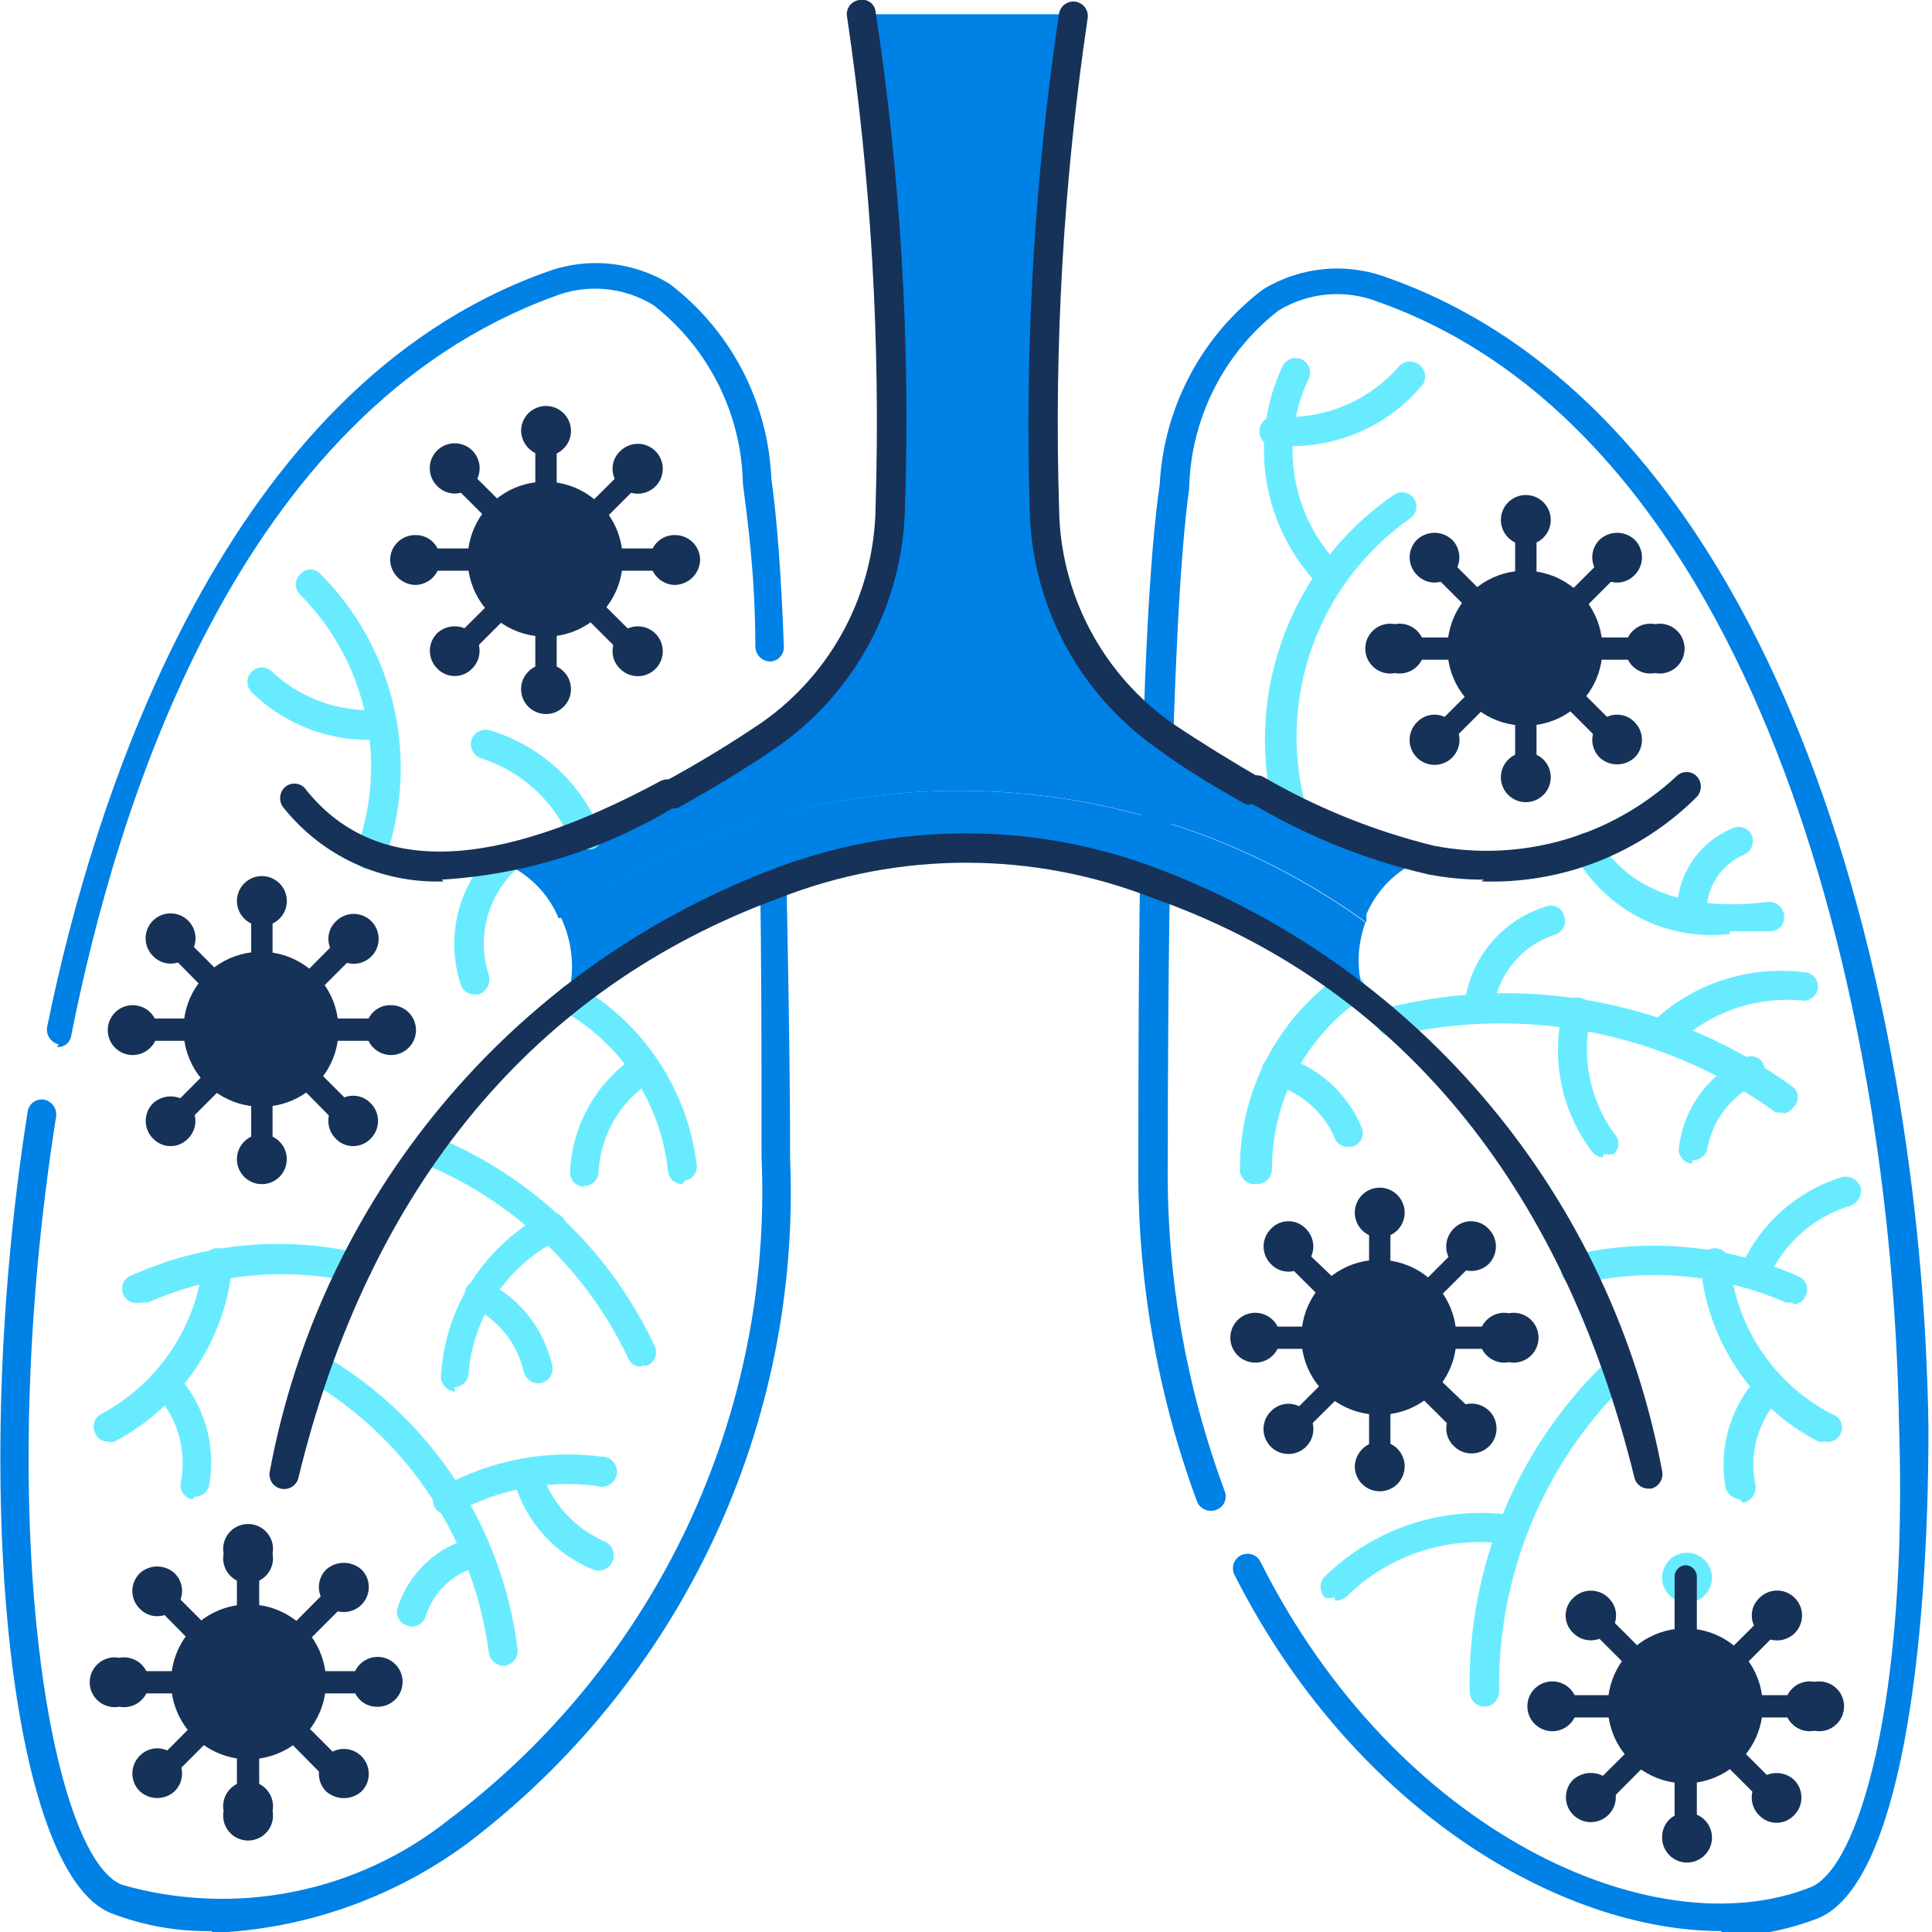 <?xml version="1.0" encoding="UTF-8"?> <svg xmlns="http://www.w3.org/2000/svg" width="60" height="60" viewBox="0 0 60 60" fill="none"><g clip-path="url(#clip0_131_219)"><path d="M6.584 59.972C5.516 59.991 4.454 59.803 3.458 59.419C0.277 58.175 -0.968 46.092 0.857 34.535C0.864 34.476 0.883 34.42 0.911 34.369C0.94 34.318 0.979 34.273 1.025 34.237C1.072 34.201 1.125 34.174 1.181 34.159C1.238 34.144 1.297 34.14 1.355 34.148C1.475 34.168 1.583 34.234 1.655 34.332C1.727 34.43 1.759 34.552 1.743 34.673C-0.249 47.281 1.577 57.677 3.79 58.535C5.527 59.031 7.357 59.104 9.128 58.748C10.899 58.392 12.559 57.617 13.97 56.488C17.128 54.104 19.659 50.989 21.346 47.41C23.032 43.831 23.823 39.897 23.651 35.945C23.651 31.078 23.651 26.378 23.458 22.783C23.483 22.681 23.542 22.591 23.624 22.526C23.707 22.462 23.809 22.427 23.914 22.427C24.019 22.427 24.121 22.462 24.204 22.526C24.287 22.591 24.345 22.681 24.371 22.783C24.371 26.405 24.537 31.078 24.537 35.972C24.709 40.068 23.886 44.145 22.137 47.853C20.388 51.561 17.766 54.79 14.495 57.263C12.194 58.955 9.438 59.918 6.584 60.028" fill="#0081E6"></path><path d="M1.826 32.433C1.706 32.407 1.6 32.334 1.533 32.23C1.466 32.127 1.442 32.001 1.467 31.88C2.933 24.664 6.999 12.028 16.93 8.461C17.56 8.22 18.237 8.127 18.908 8.189C19.58 8.252 20.228 8.468 20.803 8.82C21.74 9.537 22.509 10.451 23.054 11.497C23.599 12.543 23.907 13.697 23.956 14.876C24.122 16.037 24.26 17.779 24.343 20.074C24.347 20.132 24.339 20.19 24.321 20.245C24.302 20.3 24.272 20.351 24.234 20.395C24.195 20.439 24.148 20.474 24.096 20.5C24.044 20.525 23.987 20.54 23.928 20.544C23.808 20.544 23.693 20.498 23.605 20.416C23.518 20.334 23.465 20.221 23.458 20.102C23.458 17.834 23.209 16.12 23.071 15.014C23.049 13.945 22.789 12.894 22.31 11.938C21.832 10.982 21.147 10.143 20.305 9.484C19.846 9.199 19.326 9.026 18.788 8.978C18.25 8.93 17.709 9.008 17.206 9.207C7.359 12.802 3.624 25.051 2.213 32.157C2.2 32.262 2.146 32.358 2.064 32.425C1.981 32.491 1.877 32.524 1.771 32.516" fill="#0081E6"></path><path d="M7.718 56.627C7.672 56.631 7.626 56.625 7.582 56.61C7.539 56.595 7.499 56.571 7.465 56.54C7.431 56.509 7.404 56.471 7.386 56.429C7.368 56.386 7.358 56.341 7.358 56.295V48.194C7.365 48.103 7.406 48.019 7.473 47.957C7.54 47.896 7.627 47.861 7.718 47.862C7.804 47.868 7.885 47.905 7.946 47.966C8.007 48.027 8.044 48.108 8.05 48.194V56.295C8.05 56.383 8.015 56.467 7.953 56.53C7.89 56.592 7.806 56.627 7.718 56.627Z" fill="#163258"></path><path d="M6.944 48.249C6.922 48.137 6.926 48.022 6.954 47.911C6.982 47.801 7.035 47.698 7.107 47.61C7.18 47.522 7.271 47.451 7.374 47.403C7.478 47.354 7.59 47.329 7.704 47.329C7.818 47.329 7.931 47.354 8.034 47.403C8.137 47.451 8.229 47.522 8.301 47.61C8.374 47.698 8.426 47.801 8.455 47.911C8.483 48.022 8.486 48.137 8.465 48.249C8.486 48.361 8.483 48.476 8.455 48.587C8.426 48.697 8.374 48.8 8.301 48.888C8.229 48.976 8.137 49.047 8.034 49.095C7.931 49.144 7.818 49.169 7.704 49.169C7.59 49.169 7.478 49.144 7.374 49.095C7.271 49.047 7.18 48.976 7.107 48.888C7.035 48.8 6.982 48.697 6.954 48.587C6.926 48.476 6.922 48.361 6.944 48.249Z" fill="#163258"></path><path d="M6.944 56.24C6.922 56.352 6.926 56.467 6.954 56.577C6.982 56.688 7.035 56.791 7.107 56.879C7.18 56.967 7.271 57.037 7.374 57.086C7.478 57.134 7.59 57.16 7.704 57.16C7.818 57.16 7.931 57.134 8.034 57.086C8.137 57.037 8.229 56.967 8.301 56.879C8.374 56.791 8.426 56.688 8.455 56.577C8.483 56.467 8.486 56.352 8.465 56.24C8.486 56.128 8.483 56.012 8.455 55.902C8.426 55.791 8.374 55.689 8.301 55.601C8.229 55.513 8.137 55.442 8.034 55.394C7.931 55.345 7.818 55.32 7.704 55.32C7.59 55.32 7.478 55.345 7.374 55.394C7.271 55.442 7.18 55.513 7.107 55.601C7.035 55.689 6.982 55.791 6.954 55.902C6.926 56.012 6.922 56.128 6.944 56.24Z" fill="#163258"></path><path d="M11.756 52.59H3.679C3.588 52.59 3.501 52.556 3.434 52.495C3.367 52.433 3.326 52.349 3.319 52.258C3.319 52.163 3.357 52.071 3.425 52.004C3.492 51.937 3.584 51.899 3.679 51.899H11.756C11.802 51.898 11.848 51.908 11.89 51.926C11.932 51.945 11.97 51.972 12.002 52.005C12.033 52.039 12.056 52.079 12.072 52.123C12.086 52.166 12.092 52.212 12.088 52.258C12.088 52.346 12.053 52.431 11.991 52.493C11.929 52.555 11.844 52.59 11.756 52.59Z" fill="#163258"></path><path d="M3.706 53.005C3.594 53.026 3.479 53.023 3.369 52.994C3.258 52.966 3.155 52.913 3.067 52.841C2.979 52.768 2.909 52.677 2.86 52.574C2.811 52.471 2.786 52.358 2.786 52.244C2.786 52.13 2.811 52.017 2.86 51.914C2.909 51.811 2.979 51.72 3.067 51.648C3.155 51.575 3.258 51.523 3.369 51.494C3.479 51.466 3.594 51.462 3.706 51.484C3.818 51.462 3.934 51.466 4.044 51.494C4.155 51.523 4.258 51.575 4.346 51.648C4.434 51.72 4.504 51.811 4.553 51.914C4.601 52.017 4.627 52.13 4.627 52.244C4.627 52.358 4.601 52.471 4.553 52.574C4.504 52.677 4.434 52.768 4.346 52.841C4.258 52.913 4.155 52.966 4.044 52.994C3.934 53.023 3.818 53.026 3.706 53.005Z" fill="#163258"></path><path d="M11.701 53.005C11.857 53.01 12.01 52.969 12.142 52.886C12.273 52.803 12.377 52.682 12.439 52.54C12.501 52.397 12.519 52.239 12.49 52.087C12.461 51.934 12.386 51.794 12.276 51.684C12.166 51.574 12.026 51.499 11.873 51.47C11.72 51.441 11.562 51.459 11.42 51.521C11.277 51.583 11.156 51.687 11.073 51.818C10.991 51.95 10.949 52.103 10.955 52.258C10.955 52.456 11.033 52.646 11.173 52.786C11.313 52.926 11.503 53.005 11.701 53.005Z" fill="#163258"></path><path d="M4.841 55.438C4.77 55.466 4.691 55.466 4.62 55.438C4.555 55.371 4.52 55.282 4.52 55.189C4.52 55.096 4.555 55.007 4.62 54.94L10.318 49.217C10.39 49.163 10.477 49.134 10.567 49.134C10.657 49.134 10.744 49.163 10.816 49.217C10.88 49.284 10.916 49.373 10.916 49.466C10.916 49.558 10.88 49.648 10.816 49.714L5.09 55.438C5.009 55.465 4.922 55.465 4.841 55.438Z" fill="#163258"></path><path d="M10.125 48.747C10.277 48.611 10.474 48.535 10.678 48.535C10.882 48.535 11.079 48.611 11.231 48.747C11.338 48.855 11.41 48.993 11.439 49.143C11.467 49.293 11.451 49.448 11.392 49.588C11.333 49.729 11.234 49.849 11.107 49.933C10.979 50.018 10.83 50.063 10.678 50.063C10.525 50.063 10.376 50.018 10.249 49.933C10.122 49.849 10.023 49.729 9.964 49.588C9.905 49.448 9.888 49.293 9.917 49.143C9.946 48.993 10.018 48.855 10.125 48.747Z" fill="#163258"></path><path d="M4.343 54.525C4.269 54.597 4.211 54.684 4.171 54.778C4.131 54.873 4.11 54.975 4.11 55.078C4.11 55.181 4.131 55.283 4.171 55.378C4.211 55.473 4.269 55.559 4.343 55.631C4.49 55.765 4.683 55.84 4.882 55.84C5.082 55.84 5.274 55.765 5.422 55.631C5.495 55.559 5.554 55.473 5.594 55.378C5.634 55.283 5.654 55.181 5.654 55.078C5.654 54.975 5.634 54.873 5.594 54.778C5.554 54.684 5.495 54.597 5.422 54.525C5.352 54.453 5.268 54.395 5.176 54.355C5.083 54.316 4.983 54.295 4.882 54.295C4.781 54.295 4.682 54.316 4.589 54.355C4.496 54.395 4.413 54.453 4.343 54.525Z" fill="#163258"></path><path d="M10.567 55.438C10.486 55.462 10.4 55.462 10.318 55.438L4.592 49.631C4.528 49.565 4.492 49.475 4.492 49.383C4.492 49.29 4.528 49.201 4.592 49.134C4.66 49.082 4.742 49.054 4.827 49.054C4.912 49.054 4.995 49.082 5.063 49.134L10.789 54.857C10.843 54.929 10.872 55.016 10.872 55.106C10.872 55.196 10.843 55.283 10.789 55.355C10.707 55.379 10.621 55.379 10.54 55.355" fill="#163258"></path><path d="M4.343 49.963C4.269 49.891 4.211 49.805 4.171 49.71C4.131 49.615 4.11 49.513 4.11 49.41C4.11 49.307 4.131 49.205 4.171 49.11C4.211 49.015 4.269 48.929 4.343 48.857C4.49 48.723 4.683 48.649 4.882 48.649C5.082 48.649 5.274 48.723 5.422 48.857C5.495 48.929 5.554 49.015 5.594 49.11C5.634 49.205 5.654 49.307 5.654 49.41C5.654 49.513 5.634 49.615 5.594 49.71C5.554 49.805 5.495 49.891 5.422 49.963C5.352 50.036 5.268 50.094 5.176 50.133C5.083 50.173 4.983 50.193 4.882 50.193C4.781 50.193 4.682 50.173 4.589 50.133C4.496 50.094 4.413 50.036 4.343 49.963Z" fill="#163258"></path><path d="M10.125 55.631C10.277 55.767 10.474 55.843 10.678 55.843C10.882 55.843 11.079 55.767 11.231 55.631C11.338 55.523 11.41 55.385 11.439 55.235C11.467 55.085 11.451 54.93 11.392 54.79C11.333 54.649 11.234 54.529 11.107 54.445C10.979 54.36 10.83 54.315 10.678 54.315C10.525 54.315 10.376 54.36 10.249 54.445C10.122 54.529 10.023 54.649 9.964 54.79C9.905 54.93 9.888 55.085 9.917 55.235C9.946 55.385 10.018 55.523 10.125 55.631Z" fill="#163258"></path><path d="M7.718 54.636C8.194 54.636 8.659 54.495 9.055 54.231C9.451 53.966 9.759 53.591 9.942 53.151C10.124 52.712 10.171 52.228 10.079 51.761C9.986 51.295 9.756 50.866 9.42 50.529C9.083 50.193 8.655 49.964 8.188 49.871C7.721 49.778 7.237 49.826 6.797 50.008C6.357 50.19 5.982 50.498 5.717 50.894C5.453 51.29 5.312 51.755 5.312 52.23C5.312 52.868 5.565 53.48 6.016 53.931C6.468 54.383 7.08 54.636 7.718 54.636Z" fill="#163258"></path><path d="M7.718 53.198C7.943 53.16 8.148 53.043 8.295 52.868C8.442 52.694 8.523 52.473 8.523 52.244C8.523 52.016 8.442 51.795 8.295 51.62C8.148 51.446 7.943 51.329 7.718 51.291C7.579 51.267 7.437 51.273 7.301 51.31C7.165 51.347 7.039 51.414 6.931 51.505C6.823 51.596 6.736 51.709 6.677 51.837C6.618 51.964 6.587 52.103 6.587 52.244C6.587 52.385 6.618 52.524 6.677 52.652C6.736 52.78 6.823 52.893 6.931 52.984C7.039 53.075 7.165 53.141 7.301 53.178C7.437 53.215 7.579 53.222 7.718 53.198Z" fill="#163258"></path><path d="M46.086 53.005C45.966 52.998 45.854 52.945 45.771 52.858C45.689 52.77 45.643 52.654 45.644 52.535C45.604 50.596 45.973 48.672 46.726 46.886C47.479 45.099 48.599 43.491 50.014 42.166C50.106 42.089 50.224 42.051 50.344 42.062C50.463 42.072 50.573 42.13 50.65 42.221C50.727 42.313 50.765 42.431 50.755 42.551C50.744 42.67 50.687 42.78 50.595 42.857C49.294 44.107 48.265 45.612 47.57 47.276C46.875 48.941 46.53 50.731 46.556 52.535C46.556 52.654 46.511 52.77 46.428 52.858C46.346 52.945 46.234 52.998 46.114 53.005H46.086Z" fill="#69EBFF"></path><path d="M41.438 49.604C41.34 49.642 41.231 49.642 41.134 49.604C41.054 49.517 41.01 49.404 41.01 49.286C41.01 49.168 41.054 49.054 41.134 48.968C41.897 48.218 42.824 47.655 43.841 47.324C44.859 46.993 45.94 46.903 46.998 47.06C47.06 47.067 47.12 47.086 47.175 47.116C47.229 47.146 47.277 47.187 47.316 47.236C47.354 47.285 47.383 47.341 47.399 47.401C47.416 47.461 47.421 47.523 47.413 47.585C47.406 47.644 47.388 47.7 47.359 47.751C47.33 47.802 47.292 47.847 47.245 47.883C47.199 47.919 47.146 47.946 47.089 47.961C47.032 47.976 46.973 47.98 46.915 47.972C46 47.818 45.062 47.883 44.177 48.162C43.292 48.441 42.486 48.925 41.825 49.576C41.725 49.662 41.598 49.71 41.466 49.714" fill="#69EBFF"></path><path d="M38.949 36.774C38.831 36.774 38.719 36.727 38.636 36.645C38.553 36.562 38.506 36.449 38.506 36.332C38.496 35.138 38.778 33.959 39.328 32.899C39.877 31.839 40.678 30.929 41.66 30.249C41.708 30.214 41.762 30.19 41.82 30.178C41.878 30.166 41.938 30.167 41.995 30.18C42.053 30.193 42.107 30.218 42.154 30.254C42.201 30.29 42.24 30.335 42.268 30.387C42.348 30.474 42.392 30.587 42.392 30.705C42.392 30.823 42.348 30.936 42.268 31.023C41.414 31.614 40.716 32.403 40.234 33.323C39.752 34.243 39.501 35.266 39.502 36.304C39.502 36.424 39.456 36.54 39.374 36.627C39.292 36.715 39.179 36.767 39.059 36.774H38.949Z" fill="#69EBFF"></path><path d="M41.853 35.613C41.76 35.616 41.668 35.588 41.593 35.533C41.517 35.478 41.463 35.399 41.438 35.309C41.261 34.913 40.997 34.561 40.667 34.279C40.337 33.996 39.949 33.791 39.529 33.678C39.414 33.645 39.315 33.57 39.254 33.467C39.192 33.364 39.172 33.242 39.197 33.124C39.236 33.007 39.316 32.908 39.424 32.847C39.531 32.785 39.658 32.766 39.778 32.793C40.34 32.95 40.859 33.234 41.295 33.622C41.732 34.01 42.074 34.492 42.296 35.032C42.317 35.09 42.326 35.152 42.322 35.214C42.318 35.275 42.301 35.335 42.272 35.39C42.243 35.445 42.204 35.493 42.155 35.531C42.107 35.57 42.051 35.597 41.991 35.613H41.853Z" fill="#69EBFF"></path><path d="M40.028 25.576C39.92 25.579 39.815 25.545 39.729 25.48C39.644 25.414 39.583 25.321 39.558 25.216C39.1 23.384 39.215 21.455 39.888 19.69C40.56 17.925 41.758 16.409 43.32 15.346C43.423 15.287 43.544 15.271 43.658 15.303C43.773 15.334 43.87 15.409 43.928 15.511C43.987 15.614 44.003 15.736 43.971 15.85C43.94 15.964 43.865 16.061 43.763 16.12C42.378 17.102 41.328 18.484 40.754 20.081C40.18 21.678 40.11 23.413 40.554 25.051C40.563 25.17 40.529 25.289 40.458 25.386C40.387 25.482 40.283 25.55 40.166 25.576" fill="#69EBFF"></path><path d="M41.3 18.332C41.176 18.329 41.057 18.279 40.968 18.194C40.107 17.305 39.537 16.176 39.334 14.956C39.132 13.736 39.306 12.483 39.834 11.364C39.861 11.312 39.898 11.265 39.944 11.226C39.989 11.188 40.041 11.159 40.098 11.141C40.154 11.123 40.214 11.117 40.273 11.122C40.332 11.127 40.39 11.143 40.442 11.171C40.495 11.198 40.542 11.235 40.58 11.28C40.618 11.326 40.647 11.378 40.665 11.435C40.683 11.491 40.69 11.551 40.685 11.61C40.68 11.669 40.663 11.726 40.636 11.779C40.186 12.725 40.037 13.787 40.21 14.82C40.383 15.854 40.87 16.81 41.604 17.558C41.651 17.597 41.688 17.645 41.714 17.7C41.739 17.755 41.753 17.815 41.753 17.876C41.753 17.936 41.739 17.996 41.714 18.051C41.688 18.106 41.651 18.155 41.604 18.194C41.525 18.278 41.416 18.327 41.3 18.332Z" fill="#69EBFF"></path><path d="M40.055 13.853H39.696C39.627 13.87 39.554 13.871 39.484 13.856C39.415 13.841 39.349 13.811 39.293 13.767C39.237 13.723 39.191 13.666 39.16 13.602C39.129 13.538 39.112 13.468 39.112 13.396C39.112 13.325 39.129 13.255 39.16 13.191C39.191 13.126 39.237 13.07 39.293 13.026C39.349 12.982 39.415 12.951 39.484 12.937C39.554 12.922 39.627 12.923 39.696 12.94C40.402 12.987 41.11 12.869 41.763 12.596C42.416 12.322 42.996 11.9 43.458 11.364C43.538 11.285 43.643 11.237 43.755 11.229C43.867 11.222 43.978 11.254 44.069 11.321C44.159 11.387 44.222 11.484 44.247 11.594C44.272 11.703 44.257 11.818 44.205 11.917C43.694 12.541 43.047 13.04 42.313 13.376C41.58 13.711 40.779 13.874 39.972 13.853" fill="#69EBFF"></path><path d="M53.721 29.005C52.747 29.12 51.762 28.939 50.893 28.485C50.025 28.031 49.313 27.325 48.852 26.461C48.83 26.405 48.82 26.345 48.823 26.285C48.825 26.224 48.839 26.165 48.865 26.111C48.891 26.056 48.928 26.008 48.973 25.968C49.019 25.929 49.071 25.899 49.129 25.88C49.239 25.842 49.36 25.846 49.467 25.892C49.575 25.939 49.661 26.023 49.71 26.129C49.71 26.129 50.761 28.535 54.91 28.009C55.031 28.001 55.149 28.04 55.242 28.117C55.335 28.194 55.394 28.304 55.408 28.424C55.416 28.482 55.412 28.541 55.397 28.598C55.381 28.654 55.355 28.707 55.319 28.754C55.283 28.8 55.238 28.839 55.187 28.868C55.136 28.896 55.079 28.915 55.021 28.922H53.721" fill="#69EBFF"></path><path d="M52.531 28.922C52.473 28.922 52.416 28.91 52.362 28.888C52.308 28.866 52.26 28.833 52.218 28.792C52.177 28.751 52.145 28.702 52.123 28.648C52.1 28.595 52.089 28.537 52.089 28.479C52.048 27.893 52.194 27.309 52.508 26.812C52.821 26.315 53.285 25.93 53.832 25.714C53.886 25.692 53.944 25.68 54.003 25.681C54.062 25.681 54.12 25.694 54.174 25.717C54.228 25.74 54.277 25.774 54.318 25.816C54.359 25.858 54.391 25.908 54.413 25.963C54.45 26.073 54.446 26.194 54.4 26.302C54.354 26.409 54.27 26.495 54.163 26.544C53.808 26.695 53.506 26.95 53.299 27.276C53.091 27.602 52.988 27.983 53.002 28.369C53.002 28.492 52.958 28.61 52.876 28.702C52.794 28.794 52.681 28.853 52.559 28.866L52.531 28.922Z" fill="#69EBFF"></path><path d="M55.408 34.535C55.318 34.562 55.222 34.562 55.132 34.535C53.446 33.32 51.52 32.479 49.483 32.069C47.446 31.659 45.345 31.689 43.32 32.157C43.264 32.173 43.205 32.178 43.146 32.172C43.088 32.165 43.032 32.147 42.98 32.119C42.877 32.062 42.8 31.966 42.767 31.853C42.734 31.739 42.747 31.617 42.804 31.513C42.861 31.409 42.957 31.333 43.071 31.3C45.225 30.759 47.472 30.7 49.653 31.125C51.833 31.55 53.892 32.45 55.685 33.76C55.732 33.799 55.769 33.848 55.795 33.903C55.82 33.958 55.834 34.018 55.834 34.078C55.834 34.139 55.82 34.199 55.795 34.254C55.769 34.309 55.732 34.357 55.685 34.396C55.644 34.453 55.59 34.501 55.527 34.534C55.465 34.568 55.396 34.587 55.325 34.59" fill="#69EBFF"></path><path d="M45.892 31.714C45.773 31.7 45.663 31.641 45.586 31.548C45.508 31.456 45.47 31.337 45.478 31.217C45.555 30.512 45.837 29.846 46.29 29.301C46.742 28.755 47.344 28.354 48.023 28.148C48.079 28.126 48.139 28.117 48.199 28.122C48.258 28.126 48.317 28.143 48.369 28.172C48.422 28.201 48.468 28.241 48.503 28.289C48.539 28.337 48.564 28.393 48.576 28.452C48.597 28.51 48.606 28.571 48.602 28.633C48.598 28.695 48.581 28.755 48.552 28.809C48.524 28.864 48.484 28.912 48.435 28.951C48.387 28.989 48.331 29.017 48.272 29.032C47.776 29.195 47.337 29.494 47.004 29.895C46.671 30.296 46.458 30.783 46.39 31.3C46.387 31.358 46.372 31.415 46.346 31.467C46.321 31.519 46.285 31.566 46.242 31.605C46.198 31.643 46.147 31.673 46.092 31.691C46.037 31.71 45.978 31.718 45.92 31.714" fill="#69EBFF"></path><path d="M51.618 32.544C51.495 32.534 51.379 32.486 51.286 32.406C51.206 32.319 51.162 32.205 51.162 32.088C51.162 31.97 51.206 31.856 51.286 31.77C51.907 31.171 52.654 30.718 53.472 30.446C54.291 30.173 55.16 30.087 56.016 30.194C56.074 30.194 56.132 30.205 56.186 30.227C56.239 30.25 56.288 30.282 56.329 30.323C56.37 30.364 56.403 30.413 56.425 30.467C56.447 30.52 56.459 30.578 56.459 30.636C56.459 30.694 56.447 30.752 56.425 30.805C56.403 30.859 56.37 30.908 56.329 30.949C56.288 30.99 56.239 31.022 56.186 31.045C56.132 31.067 56.074 31.078 56.016 31.078C55.304 31.003 54.585 31.082 53.907 31.311C53.228 31.54 52.608 31.914 52.088 32.406C51.995 32.486 51.879 32.534 51.756 32.544" fill="#69EBFF"></path><path d="M49.764 35.945C49.699 35.938 49.635 35.917 49.578 35.883C49.521 35.85 49.471 35.805 49.433 35.751C48.962 35.127 48.638 34.406 48.485 33.64C48.331 32.874 48.353 32.084 48.547 31.327C48.56 31.268 48.585 31.212 48.62 31.163C48.655 31.114 48.7 31.073 48.752 31.042C48.804 31.011 48.862 30.99 48.922 30.982C48.981 30.974 49.042 30.979 49.101 30.995C49.157 31.011 49.21 31.038 49.256 31.075C49.302 31.111 49.34 31.157 49.369 31.208C49.397 31.259 49.415 31.316 49.421 31.375C49.427 31.433 49.422 31.492 49.405 31.548C49.256 32.173 49.243 32.822 49.368 33.451C49.492 34.081 49.75 34.677 50.124 35.198C50.167 35.239 50.201 35.289 50.224 35.343C50.247 35.398 50.259 35.457 50.259 35.516C50.259 35.575 50.247 35.634 50.224 35.689C50.201 35.743 50.167 35.793 50.124 35.834C50.025 35.861 49.919 35.861 49.82 35.834" fill="#69EBFF"></path><path d="M52.531 36.138C52.47 36.132 52.411 36.113 52.358 36.082C52.305 36.051 52.258 36.01 52.222 35.961C52.186 35.911 52.16 35.855 52.146 35.795C52.133 35.735 52.132 35.673 52.144 35.613C52.219 35.015 52.447 34.447 52.806 33.963C53.164 33.478 53.641 33.095 54.191 32.848C54.243 32.821 54.3 32.805 54.359 32.801C54.418 32.798 54.477 32.807 54.531 32.828C54.586 32.849 54.636 32.881 54.678 32.923C54.719 32.964 54.751 33.014 54.772 33.069C54.799 33.125 54.814 33.186 54.816 33.248C54.818 33.31 54.806 33.371 54.783 33.429C54.759 33.486 54.724 33.538 54.679 33.581C54.635 33.623 54.581 33.656 54.523 33.677C54.139 33.867 53.804 34.143 53.545 34.483C53.286 34.824 53.109 35.22 53.029 35.641C53.016 35.748 52.963 35.847 52.882 35.918C52.8 35.989 52.695 36.029 52.587 36.028" fill="#69EBFF"></path><path d="M55.684 40.452H55.463C53.443 39.569 51.191 39.365 49.045 39.871C48.989 39.888 48.93 39.893 48.872 39.887C48.813 39.881 48.757 39.863 48.705 39.835C48.654 39.807 48.608 39.768 48.572 39.722C48.535 39.676 48.508 39.623 48.492 39.567C48.457 39.45 48.469 39.323 48.526 39.215C48.583 39.106 48.68 39.024 48.797 38.986C51.166 38.422 53.655 38.656 55.878 39.65C55.932 39.676 55.979 39.713 56.018 39.758C56.057 39.803 56.087 39.856 56.105 39.913C56.123 39.97 56.129 40.029 56.123 40.089C56.118 40.148 56.1 40.206 56.072 40.258C56.039 40.333 55.985 40.397 55.916 40.441C55.847 40.486 55.766 40.508 55.684 40.507" fill="#69EBFF"></path><path d="M56.653 44.765C56.59 44.788 56.521 44.788 56.459 44.765C55.431 44.229 54.556 43.44 53.917 42.472C53.279 41.505 52.897 40.391 52.808 39.235C52.804 39.177 52.812 39.118 52.83 39.063C52.849 39.008 52.879 38.957 52.917 38.914C52.956 38.87 53.003 38.834 53.055 38.809C53.107 38.783 53.164 38.768 53.222 38.765C53.343 38.757 53.462 38.796 53.554 38.873C53.647 38.95 53.706 39.06 53.72 39.18C53.807 40.169 54.141 41.12 54.692 41.947C55.243 42.773 55.994 43.447 56.874 43.908C56.988 43.937 57.085 44.01 57.145 44.111C57.204 44.213 57.221 44.333 57.192 44.447C57.163 44.561 57.089 44.658 56.988 44.718C56.887 44.777 56.766 44.794 56.653 44.765Z" fill="#69EBFF"></path><path d="M54.025 46.562C53.92 46.553 53.82 46.511 53.741 46.441C53.661 46.371 53.606 46.278 53.583 46.175C53.477 45.557 53.517 44.923 53.7 44.323C53.883 43.723 54.202 43.174 54.634 42.719C54.725 42.637 54.843 42.592 54.966 42.592C55.088 42.592 55.207 42.637 55.298 42.719C55.386 42.807 55.435 42.926 55.435 43.051C55.435 43.175 55.386 43.294 55.298 43.383C54.951 43.744 54.699 44.186 54.564 44.668C54.428 45.15 54.415 45.659 54.523 46.148C54.533 46.267 54.499 46.386 54.428 46.483C54.357 46.579 54.253 46.647 54.136 46.673" fill="#69EBFF"></path><path d="M54.384 39.899C54.324 39.883 54.269 39.855 54.22 39.817C54.172 39.779 54.132 39.73 54.103 39.676C54.075 39.621 54.058 39.561 54.054 39.499C54.05 39.438 54.059 39.376 54.08 39.318C54.374 38.661 54.805 38.075 55.344 37.599C55.883 37.122 56.518 36.765 57.206 36.553C57.327 36.526 57.453 36.545 57.56 36.607C57.668 36.668 57.748 36.767 57.787 36.885C57.808 36.998 57.789 37.115 57.733 37.216C57.678 37.316 57.589 37.395 57.482 37.438C56.925 37.605 56.41 37.888 55.971 38.27C55.533 38.651 55.18 39.121 54.937 39.65C54.913 39.74 54.858 39.819 54.783 39.874C54.708 39.929 54.616 39.957 54.522 39.954" fill="#69EBFF"></path><path d="M53.472 59.972C48.41 59.972 41.992 56.129 38.34 48.912C38.313 48.86 38.297 48.802 38.292 48.743C38.287 48.684 38.293 48.625 38.311 48.568C38.329 48.512 38.358 48.459 38.396 48.414C38.435 48.368 38.481 48.331 38.534 48.304C38.587 48.277 38.644 48.26 38.703 48.255C38.763 48.25 38.822 48.257 38.879 48.275C38.935 48.293 38.987 48.322 39.033 48.36C39.078 48.398 39.115 48.445 39.143 48.498C43.375 56.931 51.37 60.525 56.211 58.617C57.732 58.037 59.253 52.811 58.977 44.267C58.755 30.719 54.385 13.465 42.794 9.373C42.292 9.176 41.75 9.099 41.212 9.147C40.675 9.195 40.156 9.367 39.696 9.65C38.854 10.309 38.169 11.147 37.69 12.104C37.212 13.06 36.952 14.111 36.93 15.18C36.321 19.548 36.266 31.299 36.266 36.138C36.227 39.61 36.827 43.059 38.036 46.313C38.058 46.369 38.068 46.429 38.066 46.49C38.063 46.55 38.049 46.609 38.023 46.663C37.997 46.718 37.96 46.766 37.915 46.806C37.87 46.845 37.817 46.875 37.76 46.894C37.649 46.932 37.528 46.928 37.421 46.882C37.314 46.836 37.227 46.751 37.179 46.645C35.937 43.282 35.319 39.722 35.353 36.138C35.353 31.272 35.353 19.548 36.017 15.041C36.078 13.859 36.398 12.705 36.952 11.659C37.506 10.613 38.282 9.701 39.226 8.986C39.801 8.635 40.449 8.421 41.12 8.358C41.792 8.296 42.468 8.388 43.098 8.627C55.132 12.885 59.696 30.525 59.89 44.35C59.89 51.207 59.004 58.59 56.432 59.585C55.452 59.962 54.41 60.15 53.361 60.138" fill="#0081E6"></path><path d="M32.254 15.76C32.283 10.643 32.578 5.53 33.14 0.442H26.722C27.492 5.51 27.798 10.637 27.635 15.76C27.331 22.673 21.272 24.525 15.685 26.82C16.434 27.148 17.029 27.752 17.344 28.507C21.019 25.913 25.413 24.531 29.911 24.556C34.41 24.581 38.788 26.011 42.434 28.645V28.396C42.756 27.637 43.361 27.032 44.122 26.71C37.898 24.912 32.171 21.843 32.171 15.65" fill="#0081E6"></path><path d="M17.427 28.507C17.796 29.294 17.865 30.189 17.621 31.023C21.13 28.151 25.481 26.501 30.014 26.323C34.545 26.505 38.895 28.154 42.406 31.023C42.123 30.256 42.123 29.412 42.406 28.645C38.761 26.011 34.382 24.581 29.884 24.556C25.385 24.531 20.991 25.913 17.316 28.507" fill="#0081E6"></path><path d="M47.386 24.525C47.298 24.525 47.213 24.491 47.151 24.428C47.089 24.366 47.054 24.282 47.054 24.194V16.092C47.054 16.004 47.089 15.92 47.151 15.858C47.213 15.795 47.298 15.761 47.386 15.761C47.474 15.761 47.558 15.795 47.62 15.858C47.683 15.92 47.718 16.004 47.718 16.092V24.194C47.718 24.282 47.683 24.366 47.62 24.428C47.558 24.491 47.474 24.525 47.386 24.525Z" fill="#163258"></path><path d="M46.611 16.148C46.611 15.942 46.693 15.745 46.838 15.6C46.983 15.455 47.181 15.373 47.386 15.373C47.591 15.373 47.788 15.455 47.934 15.6C48.079 15.745 48.16 15.942 48.16 16.148C48.16 16.353 48.079 16.55 47.934 16.695C47.788 16.84 47.591 16.922 47.386 16.922C47.181 16.922 46.983 16.84 46.838 16.695C46.693 16.55 46.611 16.353 46.611 16.148Z" fill="#163258"></path><path d="M46.611 24.138C46.611 24.343 46.693 24.541 46.838 24.686C46.983 24.831 47.181 24.912 47.386 24.912C47.591 24.912 47.788 24.831 47.934 24.686C48.079 24.541 48.16 24.343 48.16 24.138C48.16 23.933 48.079 23.736 47.934 23.591C47.788 23.446 47.591 23.364 47.386 23.364C47.181 23.364 46.983 23.446 46.838 23.591C46.693 23.736 46.611 23.933 46.611 24.138Z" fill="#163258"></path><path d="M51.425 20.488H43.319C43.231 20.488 43.147 20.453 43.085 20.391C43.022 20.329 42.987 20.245 42.987 20.157C42.984 20.111 42.989 20.065 43.004 20.021C43.019 19.978 43.043 19.938 43.074 19.904C43.106 19.87 43.144 19.843 43.186 19.825C43.228 19.806 43.273 19.797 43.319 19.797H51.397C51.492 19.797 51.584 19.835 51.651 19.902C51.719 19.97 51.757 20.061 51.757 20.157C51.749 20.247 51.709 20.331 51.642 20.393C51.575 20.455 51.488 20.489 51.397 20.488" fill="#163258"></path><path d="M51.397 19.383C51.509 19.361 51.624 19.365 51.735 19.393C51.845 19.421 51.948 19.474 52.036 19.546C52.124 19.619 52.195 19.71 52.243 19.813C52.292 19.916 52.317 20.029 52.317 20.143C52.317 20.257 52.292 20.369 52.243 20.473C52.195 20.576 52.124 20.667 52.036 20.74C51.948 20.812 51.845 20.864 51.735 20.893C51.624 20.921 51.509 20.925 51.397 20.903C51.285 20.925 51.169 20.921 51.059 20.893C50.948 20.864 50.846 20.812 50.758 20.74C50.67 20.667 50.599 20.576 50.55 20.473C50.502 20.369 50.477 20.257 50.477 20.143C50.477 20.029 50.502 19.916 50.55 19.813C50.599 19.71 50.67 19.619 50.758 19.546C50.846 19.474 50.948 19.421 51.059 19.393C51.169 19.365 51.285 19.361 51.397 19.383Z" fill="#163258"></path><path d="M43.32 19.383C43.208 19.361 43.092 19.365 42.982 19.393C42.871 19.421 42.768 19.474 42.681 19.546C42.593 19.619 42.522 19.71 42.473 19.813C42.425 19.916 42.399 20.029 42.399 20.143C42.399 20.257 42.425 20.369 42.473 20.473C42.522 20.576 42.593 20.667 42.681 20.74C42.768 20.812 42.871 20.864 42.982 20.893C43.092 20.921 43.208 20.925 43.32 20.903C43.432 20.925 43.547 20.921 43.658 20.893C43.768 20.864 43.871 20.812 43.959 20.74C44.047 20.667 44.118 20.576 44.166 20.473C44.215 20.369 44.24 20.257 44.24 20.143C44.24 20.029 44.215 19.916 44.166 19.813C44.118 19.71 44.047 19.619 43.959 19.546C43.871 19.474 43.768 19.421 43.658 19.393C43.547 19.365 43.432 19.361 43.32 19.383Z" fill="#163258"></path><path d="M50.235 23.336C50.164 23.364 50.085 23.364 50.014 23.336L44.288 17.613C44.223 17.546 44.188 17.457 44.188 17.364C44.188 17.271 44.223 17.182 44.288 17.115C44.355 17.064 44.438 17.036 44.523 17.036C44.608 17.036 44.69 17.064 44.758 17.115L50.484 22.839C50.548 22.906 50.584 22.995 50.584 23.087C50.584 23.18 50.548 23.269 50.484 23.336C50.404 23.369 50.315 23.369 50.235 23.336Z" fill="#163258"></path><path d="M44.011 17.862C43.937 17.79 43.879 17.704 43.839 17.609C43.799 17.514 43.778 17.412 43.778 17.309C43.778 17.206 43.799 17.104 43.839 17.009C43.879 16.914 43.937 16.828 44.011 16.756C44.158 16.622 44.351 16.547 44.55 16.547C44.75 16.547 44.942 16.622 45.09 16.756C45.163 16.828 45.222 16.914 45.262 17.009C45.301 17.104 45.322 17.206 45.322 17.309C45.322 17.412 45.301 17.514 45.262 17.609C45.222 17.704 45.163 17.79 45.09 17.862C45.02 17.934 44.936 17.992 44.843 18.032C44.751 18.072 44.651 18.092 44.55 18.092C44.449 18.092 44.35 18.072 44.257 18.032C44.164 17.992 44.081 17.934 44.011 17.862Z" fill="#163258"></path><path d="M49.682 23.53C49.829 23.664 50.022 23.738 50.221 23.738C50.421 23.738 50.613 23.664 50.761 23.53C50.834 23.458 50.893 23.372 50.932 23.277C50.972 23.182 50.993 23.08 50.993 22.977C50.993 22.874 50.972 22.772 50.932 22.677C50.893 22.582 50.834 22.496 50.761 22.424C50.691 22.351 50.607 22.293 50.514 22.254C50.422 22.214 50.322 22.194 50.221 22.194C50.12 22.194 50.021 22.214 49.928 22.254C49.835 22.293 49.751 22.351 49.682 22.424C49.608 22.496 49.55 22.582 49.51 22.677C49.47 22.772 49.449 22.874 49.449 22.977C49.449 23.08 49.47 23.182 49.51 23.277C49.55 23.372 49.608 23.458 49.682 23.53Z" fill="#163258"></path><path d="M44.537 23.336C44.457 23.369 44.367 23.369 44.288 23.336C44.223 23.269 44.188 23.18 44.188 23.087C44.188 22.995 44.223 22.906 44.288 22.839L50.014 17.115C50.081 17.064 50.164 17.036 50.249 17.036C50.334 17.036 50.416 17.064 50.484 17.115C50.548 17.182 50.584 17.271 50.584 17.364C50.584 17.457 50.548 17.546 50.484 17.613L44.758 23.336C44.687 23.364 44.608 23.364 44.537 23.336Z" fill="#163258"></path><path d="M49.682 16.756C49.829 16.622 50.022 16.547 50.221 16.547C50.421 16.547 50.613 16.622 50.761 16.756C50.834 16.828 50.893 16.914 50.932 17.009C50.972 17.104 50.993 17.206 50.993 17.309C50.993 17.412 50.972 17.514 50.932 17.609C50.893 17.704 50.834 17.79 50.761 17.862C50.691 17.934 50.607 17.992 50.514 18.032C50.422 18.072 50.322 18.092 50.221 18.092C50.12 18.092 50.021 18.072 49.928 18.032C49.835 17.992 49.751 17.934 49.682 17.862C49.608 17.79 49.55 17.704 49.51 17.609C49.47 17.514 49.449 17.412 49.449 17.309C49.449 17.206 49.47 17.104 49.51 17.009C49.55 16.914 49.608 16.828 49.682 16.756Z" fill="#163258"></path><path d="M44.011 22.424C43.901 22.531 43.825 22.669 43.793 22.82C43.761 22.971 43.775 23.128 43.833 23.27C43.891 23.413 43.99 23.536 44.118 23.622C44.246 23.708 44.397 23.754 44.551 23.754C44.705 23.754 44.856 23.708 44.984 23.622C45.111 23.536 45.211 23.413 45.269 23.27C45.327 23.128 45.341 22.971 45.309 22.82C45.277 22.669 45.201 22.531 45.09 22.424C45.021 22.351 44.937 22.293 44.844 22.254C44.752 22.214 44.652 22.194 44.551 22.194C44.45 22.194 44.35 22.214 44.258 22.254C44.165 22.293 44.081 22.351 44.011 22.424Z" fill="#163258"></path><path d="M47.386 22.535C46.908 22.54 46.44 22.404 46.041 22.143C45.642 21.882 45.329 21.508 45.142 21.069C44.956 20.63 44.904 20.145 44.994 19.677C45.084 19.209 45.311 18.777 45.646 18.438C45.982 18.099 46.41 17.867 46.878 17.772C47.346 17.677 47.831 17.723 48.272 17.904C48.714 18.085 49.091 18.394 49.357 18.79C49.623 19.186 49.764 19.652 49.764 20.129C49.768 20.444 49.709 20.756 49.591 21.047C49.474 21.339 49.299 21.605 49.078 21.828C48.856 22.052 48.593 22.23 48.302 22.351C48.012 22.472 47.7 22.535 47.386 22.535Z" fill="#163258"></path><path d="M47.386 21.097C47.161 21.058 46.957 20.941 46.809 20.767C46.662 20.592 46.581 20.371 46.581 20.143C46.581 19.914 46.662 19.693 46.809 19.519C46.957 19.344 47.161 19.227 47.386 19.189C47.525 19.165 47.668 19.172 47.804 19.209C47.94 19.246 48.066 19.312 48.174 19.403C48.281 19.494 48.368 19.607 48.427 19.735C48.487 19.863 48.517 20.002 48.517 20.143C48.517 20.284 48.487 20.423 48.427 20.551C48.368 20.678 48.281 20.792 48.174 20.883C48.066 20.973 47.94 21.04 47.804 21.076C47.668 21.113 47.525 21.12 47.386 21.097Z" fill="#163258"></path><path d="M16.957 21.76C16.869 21.76 16.785 21.725 16.722 21.663C16.66 21.601 16.625 21.517 16.625 21.428V13.355C16.625 13.267 16.66 13.182 16.722 13.12C16.785 13.058 16.869 13.023 16.957 13.023C17.045 13.023 17.129 13.058 17.192 13.12C17.254 13.182 17.289 13.267 17.289 13.355V21.428C17.289 21.517 17.254 21.601 17.192 21.663C17.129 21.725 17.045 21.76 16.957 21.76Z" fill="#163258"></path><path d="M16.183 13.383C16.183 13.229 16.228 13.08 16.313 12.952C16.398 12.825 16.519 12.726 16.661 12.667C16.802 12.609 16.958 12.593 17.108 12.623C17.259 12.653 17.396 12.727 17.505 12.835C17.613 12.943 17.687 13.081 17.717 13.232C17.747 13.382 17.731 13.537 17.673 13.679C17.614 13.82 17.515 13.941 17.387 14.026C17.26 14.111 17.11 14.157 16.957 14.157C16.754 14.15 16.561 14.066 16.417 13.922C16.273 13.779 16.189 13.586 16.183 13.383Z" fill="#163258"></path><path d="M16.183 21.401C16.183 21.554 16.228 21.704 16.313 21.831C16.398 21.958 16.519 22.058 16.661 22.116C16.802 22.175 16.958 22.19 17.108 22.16C17.259 22.13 17.396 22.057 17.505 21.948C17.613 21.84 17.687 21.702 17.717 21.552C17.747 21.402 17.731 21.246 17.673 21.105C17.614 20.963 17.515 20.842 17.387 20.757C17.26 20.672 17.11 20.627 16.957 20.627C16.752 20.627 16.555 20.708 16.41 20.854C16.264 20.999 16.183 21.196 16.183 21.401Z" fill="#163258"></path><path d="M20.996 17.724H12.891C12.845 17.727 12.799 17.721 12.755 17.707C12.712 17.692 12.672 17.668 12.638 17.637C12.604 17.605 12.577 17.567 12.559 17.525C12.54 17.483 12.531 17.438 12.531 17.392C12.531 17.296 12.569 17.205 12.637 17.137C12.704 17.07 12.796 17.032 12.891 17.032H20.968C21.014 17.032 21.06 17.041 21.102 17.06C21.144 17.078 21.182 17.105 21.213 17.139C21.245 17.173 21.268 17.213 21.283 17.256C21.298 17.3 21.304 17.346 21.3 17.392C21.3 17.48 21.265 17.564 21.203 17.626C21.141 17.689 21.056 17.724 20.968 17.724" fill="#163258"></path><path d="M20.968 16.617C21.174 16.617 21.371 16.699 21.516 16.844C21.661 16.989 21.743 17.186 21.743 17.392C21.736 17.595 21.652 17.788 21.509 17.931C21.365 18.075 21.172 18.159 20.968 18.166C20.763 18.166 20.566 18.084 20.421 17.939C20.276 17.794 20.194 17.597 20.194 17.392C20.19 17.289 20.207 17.186 20.245 17.091C20.282 16.995 20.339 16.908 20.412 16.836C20.485 16.763 20.572 16.706 20.668 16.669C20.763 16.631 20.866 16.614 20.968 16.617Z" fill="#163258"></path><path d="M12.891 16.617C12.685 16.617 12.488 16.699 12.343 16.844C12.198 16.989 12.116 17.186 12.116 17.392C12.123 17.595 12.207 17.788 12.351 17.931C12.495 18.075 12.688 18.159 12.891 18.166C13.096 18.166 13.293 18.084 13.438 17.939C13.584 17.794 13.665 17.597 13.665 17.392C13.669 17.289 13.652 17.186 13.614 17.091C13.577 16.995 13.52 16.908 13.447 16.836C13.374 16.763 13.287 16.706 13.192 16.669C13.096 16.631 12.993 16.614 12.891 16.617Z" fill="#163258"></path><path d="M19.807 20.571C19.735 20.599 19.656 20.599 19.585 20.571L13.859 14.848C13.797 14.786 13.762 14.701 13.762 14.613C13.762 14.525 13.797 14.44 13.859 14.378C13.921 14.316 14.006 14.28 14.094 14.28C14.182 14.28 14.267 14.316 14.329 14.378L20.055 20.074C20.12 20.141 20.156 20.23 20.156 20.323C20.156 20.415 20.12 20.505 20.055 20.571C19.976 20.604 19.886 20.604 19.807 20.571Z" fill="#163258"></path><path d="M13.582 15.097C13.471 14.989 13.395 14.852 13.363 14.701C13.332 14.55 13.345 14.393 13.403 14.25C13.461 14.108 13.561 13.985 13.688 13.899C13.816 13.813 13.967 13.767 14.121 13.767C14.275 13.767 14.426 13.813 14.554 13.899C14.682 13.985 14.781 14.108 14.839 14.25C14.897 14.393 14.911 14.55 14.879 14.701C14.847 14.852 14.771 14.989 14.661 15.097C14.591 15.17 14.507 15.228 14.415 15.267C14.322 15.307 14.222 15.327 14.121 15.327C14.02 15.327 13.921 15.307 13.828 15.267C13.735 15.228 13.652 15.17 13.582 15.097Z" fill="#163258"></path><path d="M19.253 20.765C19.36 20.876 19.498 20.952 19.649 20.983C19.8 21.015 19.957 21.001 20.1 20.943C20.242 20.885 20.365 20.786 20.451 20.658C20.537 20.531 20.583 20.38 20.583 20.226C20.583 20.072 20.537 19.921 20.451 19.793C20.365 19.666 20.242 19.566 20.1 19.508C19.957 19.451 19.8 19.436 19.649 19.468C19.498 19.5 19.36 19.576 19.253 19.687C19.18 19.756 19.122 19.84 19.082 19.933C19.043 20.025 19.023 20.125 19.023 20.226C19.023 20.327 19.043 20.426 19.082 20.519C19.122 20.612 19.18 20.695 19.253 20.765Z" fill="#163258"></path><path d="M14.108 20.571C14.028 20.604 13.939 20.604 13.859 20.571C13.795 20.505 13.759 20.415 13.759 20.323C13.759 20.23 13.795 20.141 13.859 20.074L19.585 14.378C19.647 14.316 19.732 14.28 19.82 14.28C19.908 14.28 19.993 14.316 20.055 14.378C20.118 14.44 20.153 14.525 20.153 14.613C20.153 14.701 20.118 14.786 20.055 14.848L14.329 20.571C14.258 20.599 14.179 20.599 14.108 20.571Z" fill="#163258"></path><path d="M19.253 14.018C19.36 13.908 19.498 13.832 19.649 13.8C19.8 13.768 19.957 13.782 20.1 13.84C20.242 13.898 20.365 13.997 20.451 14.125C20.537 14.253 20.583 14.403 20.583 14.558C20.583 14.712 20.537 14.862 20.451 14.99C20.365 15.118 20.242 15.217 20.1 15.275C19.957 15.333 19.8 15.347 19.649 15.315C19.498 15.283 19.36 15.207 19.253 15.097C19.18 15.027 19.122 14.943 19.082 14.851C19.043 14.758 19.023 14.658 19.023 14.558C19.023 14.457 19.043 14.357 19.082 14.264C19.122 14.172 19.18 14.088 19.253 14.018Z" fill="#163258"></path><path d="M13.582 19.659C13.508 19.731 13.45 19.817 13.41 19.912C13.37 20.007 13.35 20.109 13.35 20.212C13.35 20.315 13.37 20.417 13.41 20.512C13.45 20.607 13.508 20.693 13.582 20.765C13.652 20.838 13.736 20.896 13.828 20.935C13.921 20.975 14.021 20.995 14.121 20.995C14.222 20.995 14.322 20.975 14.415 20.935C14.508 20.896 14.591 20.838 14.661 20.765C14.735 20.693 14.793 20.607 14.833 20.512C14.873 20.417 14.893 20.315 14.893 20.212C14.893 20.109 14.873 20.007 14.833 19.912C14.793 19.817 14.735 19.731 14.661 19.659C14.513 19.525 14.321 19.451 14.121 19.451C13.922 19.451 13.73 19.525 13.582 19.659Z" fill="#163258"></path><path d="M16.958 19.77C16.479 19.775 16.01 19.638 15.61 19.376C15.21 19.114 14.898 18.738 14.712 18.297C14.526 17.857 14.476 17.371 14.568 16.902C14.66 16.433 14.89 16.001 15.228 15.663C15.567 15.325 15.998 15.096 16.467 15.004C16.937 14.912 17.423 14.962 17.864 15.147C18.305 15.333 18.68 15.645 18.942 16.045C19.205 16.445 19.342 16.914 19.337 17.392C19.337 17.704 19.275 18.013 19.155 18.302C19.036 18.59 18.861 18.852 18.64 19.073C18.419 19.294 18.157 19.469 17.868 19.589C17.579 19.708 17.27 19.77 16.958 19.77Z" fill="#163258"></path><path d="M16.957 18.332C16.708 18.332 16.468 18.233 16.292 18.057C16.116 17.88 16.017 17.641 16.017 17.392C16.017 17.14 16.115 16.898 16.29 16.717C16.466 16.536 16.705 16.431 16.957 16.424C17.214 16.424 17.46 16.526 17.642 16.707C17.823 16.889 17.925 17.135 17.925 17.392C17.918 17.644 17.813 17.883 17.632 18.058C17.451 18.234 17.209 18.332 16.957 18.332Z" fill="#163258"></path><path d="M42.849 45.982C42.761 45.982 42.677 45.947 42.615 45.884C42.553 45.822 42.518 45.738 42.518 45.65V37.548C42.518 37.46 42.553 37.376 42.615 37.314C42.677 37.252 42.761 37.217 42.849 37.217C42.938 37.217 43.022 37.252 43.084 37.314C43.147 37.376 43.181 37.46 43.181 37.548V45.65C43.181 45.738 43.147 45.822 43.084 45.884C43.022 45.947 42.938 45.982 42.849 45.982Z" fill="#163258"></path><path d="M42.075 37.687C42.069 37.532 42.11 37.38 42.192 37.249C42.273 37.118 42.392 37.015 42.533 36.952C42.674 36.889 42.831 36.87 42.983 36.896C43.135 36.923 43.275 36.995 43.386 37.102C43.498 37.209 43.574 37.347 43.606 37.498C43.639 37.648 43.625 37.806 43.567 37.949C43.509 38.092 43.41 38.214 43.282 38.3C43.154 38.387 43.004 38.433 42.849 38.433C42.649 38.433 42.456 38.356 42.311 38.216C42.167 38.077 42.082 37.887 42.075 37.687Z" fill="#163258"></path><path d="M42.074 45.539C42.074 45.692 42.12 45.842 42.205 45.969C42.29 46.096 42.411 46.196 42.552 46.254C42.694 46.313 42.85 46.328 43 46.298C43.15 46.269 43.288 46.195 43.397 46.087C43.505 45.978 43.578 45.84 43.608 45.69C43.638 45.54 43.623 45.384 43.564 45.243C43.506 45.101 43.407 44.98 43.279 44.895C43.152 44.81 43.002 44.765 42.849 44.765C42.645 44.772 42.453 44.856 42.309 44.999C42.165 45.143 42.081 45.336 42.074 45.539Z" fill="#163258"></path><path d="M46.888 41.889H38.811C38.765 41.89 38.719 41.88 38.677 41.862C38.635 41.843 38.597 41.816 38.566 41.783C38.534 41.749 38.511 41.709 38.496 41.666C38.481 41.622 38.475 41.576 38.479 41.53C38.479 41.442 38.514 41.358 38.576 41.295C38.638 41.233 38.723 41.198 38.811 41.198H46.888C46.979 41.198 47.066 41.232 47.133 41.294C47.2 41.355 47.241 41.44 47.248 41.53C47.248 41.625 47.21 41.717 47.142 41.784C47.075 41.852 46.983 41.889 46.888 41.889Z" fill="#163258"></path><path d="M46.861 40.783C46.973 40.762 47.088 40.765 47.199 40.794C47.309 40.822 47.412 40.874 47.5 40.947C47.588 41.02 47.659 41.111 47.707 41.214C47.756 41.317 47.781 41.43 47.781 41.544C47.781 41.658 47.756 41.77 47.707 41.873C47.659 41.977 47.588 42.068 47.5 42.14C47.412 42.213 47.309 42.265 47.199 42.294C47.088 42.322 46.973 42.326 46.861 42.304C46.749 42.326 46.633 42.322 46.523 42.294C46.412 42.265 46.309 42.213 46.221 42.14C46.134 42.068 46.063 41.977 46.014 41.873C45.966 41.77 45.94 41.658 45.94 41.544C45.94 41.43 45.966 41.317 46.014 41.214C46.063 41.111 46.134 41.02 46.221 40.947C46.309 40.874 46.412 40.822 46.523 40.794C46.633 40.765 46.749 40.762 46.861 40.783Z" fill="#163258"></path><path d="M38.838 40.783C38.661 40.817 38.501 40.912 38.386 41.05C38.272 41.189 38.209 41.364 38.209 41.544C38.209 41.724 38.272 41.898 38.386 42.037C38.501 42.176 38.661 42.27 38.838 42.304C38.95 42.326 39.065 42.322 39.176 42.294C39.286 42.265 39.389 42.213 39.477 42.14C39.565 42.068 39.636 41.977 39.684 41.873C39.733 41.77 39.758 41.658 39.758 41.544C39.758 41.43 39.733 41.317 39.684 41.214C39.636 41.111 39.565 41.02 39.477 40.947C39.389 40.874 39.286 40.822 39.176 40.794C39.065 40.765 38.95 40.762 38.838 40.783Z" fill="#163258"></path><path d="M45.699 44.737C45.664 44.754 45.627 44.763 45.588 44.763C45.55 44.763 45.512 44.754 45.478 44.737L39.752 39.041C39.687 38.974 39.651 38.885 39.651 38.792C39.651 38.7 39.687 38.611 39.752 38.544C39.78 38.509 39.816 38.481 39.857 38.462C39.897 38.443 39.942 38.433 39.987 38.433C40.032 38.433 40.076 38.443 40.117 38.462C40.157 38.481 40.193 38.509 40.222 38.544L46.086 44.157C46.121 44.185 46.149 44.221 46.168 44.262C46.187 44.302 46.197 44.347 46.197 44.392C46.197 44.437 46.187 44.481 46.168 44.522C46.149 44.562 46.121 44.598 46.086 44.627C46.048 44.646 46.005 44.656 45.962 44.656C45.919 44.656 45.876 44.646 45.837 44.627" fill="#163258"></path><path d="M39.475 39.263C39.401 39.191 39.343 39.105 39.303 39.01C39.263 38.915 39.242 38.813 39.242 38.71C39.242 38.607 39.263 38.505 39.303 38.41C39.343 38.315 39.401 38.229 39.475 38.157C39.544 38.084 39.628 38.026 39.721 37.986C39.813 37.947 39.913 37.926 40.014 37.926C40.115 37.926 40.215 37.947 40.307 37.986C40.4 38.026 40.484 38.084 40.553 38.157C40.627 38.229 40.686 38.315 40.725 38.41C40.765 38.505 40.786 38.607 40.786 38.71C40.786 38.813 40.765 38.915 40.725 39.01C40.686 39.105 40.627 39.191 40.553 39.263C40.484 39.335 40.4 39.393 40.307 39.433C40.215 39.472 40.115 39.493 40.014 39.493C39.913 39.493 39.813 39.472 39.721 39.433C39.628 39.393 39.544 39.335 39.475 39.263Z" fill="#163258"></path><path d="M45.145 44.903C45.253 45.014 45.391 45.09 45.541 45.122C45.692 45.153 45.849 45.139 45.992 45.081C46.135 45.023 46.257 44.924 46.344 44.797C46.43 44.669 46.476 44.518 46.476 44.364C46.476 44.21 46.43 44.059 46.344 43.931C46.257 43.804 46.135 43.705 45.992 43.647C45.849 43.589 45.692 43.575 45.541 43.606C45.391 43.638 45.253 43.714 45.145 43.825C45.072 43.895 45.015 43.978 44.975 44.071C44.935 44.164 44.915 44.263 44.915 44.364C44.915 44.465 44.935 44.565 44.975 44.657C45.015 44.75 45.072 44.834 45.145 44.903Z" fill="#163258"></path><path d="M40 44.737C39.961 44.755 39.918 44.764 39.875 44.764C39.832 44.764 39.79 44.755 39.751 44.737C39.716 44.709 39.688 44.673 39.669 44.632C39.65 44.592 39.64 44.547 39.64 44.502C39.64 44.457 39.65 44.413 39.669 44.372C39.688 44.332 39.716 44.296 39.751 44.267L45.477 38.544C45.508 38.513 45.544 38.488 45.585 38.472C45.625 38.455 45.668 38.446 45.712 38.446C45.756 38.446 45.799 38.455 45.839 38.472C45.88 38.488 45.916 38.513 45.947 38.544C46.011 38.611 46.047 38.7 46.047 38.793C46.047 38.885 46.011 38.975 45.947 39.041L40.221 44.737C40.187 44.754 40.149 44.763 40.11 44.763C40.072 44.763 40.034 44.754 40 44.737Z" fill="#163258"></path><path d="M45.146 38.157C45.215 38.084 45.299 38.026 45.392 37.986C45.484 37.947 45.584 37.926 45.685 37.926C45.786 37.926 45.886 37.947 45.978 37.986C46.071 38.026 46.155 38.084 46.224 38.157C46.298 38.229 46.356 38.315 46.396 38.41C46.436 38.505 46.457 38.607 46.457 38.71C46.457 38.813 46.436 38.915 46.396 39.01C46.356 39.105 46.298 39.191 46.224 39.263C46.077 39.397 45.885 39.471 45.685 39.471C45.486 39.471 45.293 39.397 45.146 39.263C45.072 39.191 45.014 39.105 44.974 39.01C44.934 38.915 44.913 38.813 44.913 38.71C44.913 38.607 44.934 38.505 44.974 38.41C45.014 38.315 45.072 38.229 45.146 38.157Z" fill="#163258"></path><path d="M39.474 43.825C39.364 43.932 39.288 44.07 39.256 44.221C39.224 44.372 39.238 44.529 39.296 44.671C39.354 44.814 39.453 44.937 39.581 45.023C39.709 45.109 39.86 45.155 40.014 45.155C40.168 45.155 40.319 45.109 40.447 45.023C40.574 44.937 40.674 44.814 40.732 44.671C40.789 44.529 40.803 44.372 40.772 44.221C40.74 44.07 40.664 43.932 40.553 43.825C40.483 43.752 40.4 43.694 40.307 43.655C40.214 43.615 40.115 43.595 40.014 43.595C39.913 43.595 39.813 43.615 39.721 43.655C39.628 43.694 39.544 43.752 39.474 43.825Z" fill="#163258"></path><path d="M42.849 43.935C42.372 43.941 41.904 43.804 41.505 43.544C41.105 43.282 40.793 42.909 40.606 42.47C40.42 42.031 40.368 41.546 40.458 41.078C40.548 40.609 40.775 40.178 41.11 39.839C41.446 39.5 41.874 39.268 42.342 39.173C42.809 39.078 43.295 39.124 43.736 39.305C44.178 39.486 44.555 39.794 44.821 40.191C45.086 40.587 45.228 41.053 45.228 41.53C45.232 41.844 45.173 42.157 45.055 42.448C44.937 42.74 44.763 43.005 44.541 43.229C44.32 43.453 44.057 43.631 43.766 43.752C43.476 43.873 43.164 43.935 42.849 43.935Z" fill="#163258"></path><path d="M42.85 42.498C42.598 42.49 42.358 42.385 42.183 42.205C42.007 42.024 41.909 41.782 41.909 41.53C41.909 41.281 42.008 41.042 42.185 40.865C42.361 40.689 42.6 40.59 42.85 40.59C43.102 40.59 43.344 40.688 43.525 40.864C43.706 41.039 43.811 41.278 43.818 41.53C43.818 41.787 43.716 42.033 43.534 42.214C43.353 42.396 43.106 42.498 42.85 42.498Z" fill="#163258"></path><path d="M51.618 48.995C51.618 48.841 51.664 48.69 51.751 48.562C51.837 48.435 51.96 48.336 52.103 48.278C52.246 48.22 52.403 48.206 52.554 48.239C52.705 48.271 52.843 48.347 52.95 48.458C53.057 48.569 53.129 48.71 53.156 48.862C53.182 49.014 53.163 49.17 53.1 49.311C53.037 49.452 52.934 49.571 52.803 49.653C52.672 49.734 52.519 49.775 52.365 49.77C52.164 49.762 51.974 49.678 51.835 49.533C51.696 49.389 51.618 49.196 51.618 48.995Z" fill="#69EBFF"></path><path d="M52.338 57.373C52.25 57.373 52.165 57.338 52.103 57.276C52.041 57.214 52.006 57.13 52.006 57.041V48.94C52.012 48.854 52.049 48.774 52.11 48.713C52.171 48.652 52.252 48.615 52.338 48.608C52.429 48.608 52.516 48.642 52.583 48.704C52.65 48.765 52.69 48.85 52.697 48.94V57.041C52.698 57.087 52.688 57.133 52.67 57.175C52.651 57.217 52.624 57.255 52.591 57.286C52.557 57.318 52.517 57.342 52.473 57.356C52.43 57.371 52.384 57.377 52.338 57.373Z" fill="#163258"></path><path d="M51.619 57.041C51.613 57.197 51.655 57.35 51.738 57.482C51.821 57.613 51.941 57.717 52.084 57.779C52.226 57.841 52.384 57.858 52.537 57.829C52.69 57.8 52.83 57.726 52.94 57.616C53.05 57.506 53.125 57.366 53.154 57.213C53.183 57.06 53.165 56.902 53.103 56.76C53.041 56.617 52.938 56.497 52.806 56.414C52.674 56.331 52.521 56.289 52.365 56.295C52.167 56.295 51.977 56.373 51.837 56.514C51.697 56.654 51.619 56.843 51.619 57.041Z" fill="#163258"></path><path d="M56.404 53.337H48.299C48.211 53.337 48.127 53.301 48.064 53.239C48.002 53.177 47.967 53.093 47.967 53.005C47.963 52.959 47.969 52.913 47.984 52.869C47.999 52.826 48.023 52.786 48.054 52.752C48.085 52.718 48.123 52.691 48.165 52.673C48.207 52.654 48.253 52.645 48.299 52.645H56.404C56.495 52.652 56.579 52.693 56.641 52.76C56.702 52.827 56.736 52.914 56.736 53.005C56.736 53.093 56.701 53.177 56.639 53.239C56.577 53.301 56.492 53.337 56.404 53.337Z" fill="#163258"></path><path d="M56.349 52.23C56.461 52.209 56.576 52.212 56.687 52.241C56.797 52.269 56.9 52.321 56.988 52.394C57.076 52.467 57.147 52.558 57.196 52.661C57.244 52.764 57.269 52.877 57.269 52.991C57.269 53.105 57.244 53.217 57.196 53.321C57.147 53.424 57.076 53.515 56.988 53.587C56.9 53.66 56.797 53.712 56.687 53.741C56.576 53.769 56.461 53.773 56.349 53.751C56.237 53.773 56.122 53.769 56.011 53.741C55.901 53.712 55.798 53.66 55.71 53.587C55.622 53.515 55.551 53.424 55.502 53.321C55.454 53.217 55.429 53.105 55.429 52.991C55.429 52.877 55.454 52.764 55.502 52.661C55.551 52.558 55.622 52.467 55.71 52.394C55.798 52.321 55.901 52.269 56.011 52.241C56.122 52.212 56.237 52.209 56.349 52.23Z" fill="#163258"></path><path d="M48.354 52.23C48.242 52.209 48.127 52.212 48.016 52.241C47.906 52.269 47.803 52.321 47.715 52.394C47.627 52.467 47.556 52.558 47.507 52.661C47.459 52.764 47.434 52.877 47.434 52.991C47.434 53.105 47.459 53.217 47.507 53.321C47.556 53.424 47.627 53.515 47.715 53.587C47.803 53.66 47.906 53.712 48.016 53.741C48.127 53.769 48.242 53.773 48.354 53.751C48.531 53.717 48.69 53.623 48.805 53.484C48.92 53.345 48.983 53.171 48.983 52.991C48.983 52.811 48.92 52.636 48.805 52.497C48.69 52.359 48.531 52.264 48.354 52.23Z" fill="#163258"></path><path d="M55.214 56.184C55.133 56.212 55.046 56.212 54.965 56.184L49.239 50.461C49.204 50.432 49.176 50.396 49.157 50.356C49.138 50.315 49.128 50.271 49.128 50.226C49.128 50.181 49.138 50.136 49.157 50.096C49.176 50.055 49.204 50.019 49.239 49.991C49.306 49.926 49.395 49.891 49.488 49.891C49.581 49.891 49.67 49.926 49.737 49.991L55.435 55.687C55.5 55.754 55.536 55.843 55.536 55.935C55.536 56.028 55.5 56.117 55.435 56.184C55.364 56.212 55.285 56.212 55.214 56.184Z" fill="#163258"></path><path d="M48.852 50.71C48.78 50.64 48.722 50.556 48.682 50.464C48.642 50.371 48.622 50.271 48.622 50.17C48.622 50.07 48.642 49.97 48.682 49.877C48.722 49.785 48.78 49.701 48.852 49.631C48.925 49.558 49.011 49.499 49.106 49.459C49.201 49.419 49.303 49.399 49.406 49.399C49.509 49.399 49.611 49.419 49.706 49.459C49.801 49.499 49.887 49.558 49.959 49.631C50.032 49.701 50.09 49.785 50.129 49.877C50.169 49.97 50.189 50.07 50.189 50.17C50.189 50.271 50.169 50.371 50.129 50.464C50.09 50.556 50.032 50.64 49.959 50.71C49.887 50.783 49.801 50.842 49.706 50.882C49.611 50.922 49.509 50.942 49.406 50.942C49.303 50.942 49.201 50.922 49.106 50.882C49.011 50.842 48.925 50.783 48.852 50.71Z" fill="#163258"></path><path d="M54.634 56.378C54.704 56.451 54.787 56.508 54.88 56.548C54.973 56.588 55.072 56.608 55.173 56.608C55.274 56.608 55.374 56.588 55.467 56.548C55.559 56.508 55.643 56.451 55.713 56.378C55.786 56.306 55.845 56.22 55.885 56.125C55.925 56.03 55.945 55.928 55.945 55.825C55.945 55.722 55.925 55.62 55.885 55.525C55.845 55.43 55.786 55.344 55.713 55.272C55.565 55.138 55.373 55.063 55.173 55.063C54.974 55.063 54.782 55.138 54.634 55.272C54.56 55.344 54.502 55.43 54.462 55.525C54.422 55.62 54.401 55.722 54.401 55.825C54.401 55.928 54.422 56.03 54.462 56.125C54.502 56.22 54.56 56.306 54.634 56.378Z" fill="#163258"></path><path d="M49.488 56.184H49.239C49.185 56.113 49.156 56.025 49.156 55.936C49.156 55.846 49.185 55.759 49.239 55.687L54.965 49.991C54.996 49.96 55.033 49.936 55.073 49.919C55.114 49.902 55.157 49.894 55.2 49.894C55.244 49.894 55.287 49.902 55.328 49.919C55.368 49.936 55.405 49.96 55.436 49.991C55.467 50.022 55.491 50.058 55.508 50.099C55.524 50.139 55.533 50.182 55.533 50.226C55.533 50.27 55.524 50.313 55.508 50.353C55.491 50.393 55.467 50.43 55.436 50.461L49.737 56.184H49.488Z" fill="#163258"></path><path d="M54.634 49.631C54.741 49.521 54.879 49.445 55.03 49.413C55.181 49.381 55.338 49.395 55.48 49.453C55.623 49.511 55.746 49.61 55.832 49.738C55.918 49.866 55.964 50.016 55.964 50.17C55.964 50.325 55.918 50.475 55.832 50.603C55.746 50.731 55.623 50.83 55.48 50.888C55.338 50.946 55.181 50.96 55.03 50.928C54.879 50.896 54.741 50.82 54.634 50.71C54.561 50.64 54.503 50.556 54.463 50.464C54.424 50.371 54.403 50.271 54.403 50.17C54.403 50.07 54.424 49.97 54.463 49.877C54.503 49.785 54.561 49.701 54.634 49.631Z" fill="#163258"></path><path d="M48.852 55.272C48.745 55.381 48.673 55.519 48.645 55.668C48.616 55.818 48.632 55.973 48.691 56.114C48.75 56.254 48.85 56.374 48.977 56.458C49.104 56.543 49.253 56.588 49.405 56.588C49.558 56.588 49.707 56.543 49.834 56.458C49.961 56.374 50.06 56.254 50.12 56.114C50.179 55.973 50.195 55.818 50.166 55.668C50.138 55.519 50.065 55.381 49.959 55.272C49.806 55.136 49.609 55.06 49.405 55.06C49.201 55.06 49.004 55.136 48.852 55.272Z" fill="#163258"></path><path d="M52.337 55.383C51.86 55.383 51.394 55.241 50.997 54.975C50.601 54.71 50.292 54.332 50.111 53.891C49.93 53.45 49.884 52.965 49.979 52.498C50.074 52.03 50.306 51.602 50.645 51.266C50.985 50.931 51.416 50.704 51.885 50.614C52.353 50.525 52.838 50.576 53.278 50.763C53.717 50.949 54.091 51.262 54.352 51.661C54.613 52.06 54.749 52.528 54.744 53.005C54.736 53.638 54.48 54.243 54.029 54.688C53.579 55.133 52.971 55.383 52.337 55.383Z" fill="#163258"></path><path d="M52.337 53.945C52.088 53.945 51.849 53.846 51.672 53.669C51.496 53.493 51.397 53.254 51.397 53.005C51.373 52.866 51.38 52.723 51.417 52.587C51.454 52.451 51.52 52.325 51.611 52.218C51.702 52.11 51.815 52.023 51.943 51.964C52.071 51.904 52.21 51.874 52.351 51.874C52.492 51.874 52.631 51.904 52.759 51.964C52.887 52.023 53 52.11 53.091 52.218C53.182 52.325 53.248 52.451 53.285 52.587C53.322 52.723 53.329 52.866 53.305 53.005C53.305 53.13 53.28 53.255 53.231 53.371C53.182 53.487 53.111 53.592 53.02 53.679C52.93 53.767 52.823 53.836 52.706 53.881C52.588 53.927 52.463 53.948 52.337 53.945Z" fill="#163258"></path><path d="M21.19 36.774C21.081 36.775 20.977 36.736 20.895 36.665C20.813 36.593 20.761 36.495 20.747 36.387C20.644 35.37 20.302 34.392 19.749 33.532C19.196 32.672 18.448 31.955 17.566 31.438C17.458 31.384 17.375 31.291 17.334 31.178C17.293 31.065 17.297 30.94 17.345 30.83C17.369 30.774 17.404 30.723 17.448 30.681C17.492 30.64 17.544 30.608 17.601 30.587C17.658 30.566 17.719 30.557 17.779 30.561C17.84 30.565 17.899 30.581 17.953 30.608C18.952 31.184 19.804 31.983 20.442 32.942C21.08 33.901 21.488 34.995 21.633 36.138C21.644 36.197 21.645 36.257 21.633 36.315C21.621 36.373 21.598 36.428 21.564 36.477C21.531 36.526 21.488 36.568 21.438 36.6C21.387 36.632 21.331 36.654 21.273 36.664" fill="#69EBFF"></path><path d="M18.147 36.857C18.029 36.857 17.917 36.811 17.834 36.728C17.751 36.645 17.704 36.532 17.704 36.415C17.731 35.709 17.922 35.018 18.263 34.399C18.604 33.779 19.085 33.248 19.668 32.848C19.769 32.809 19.88 32.807 19.983 32.84C20.086 32.874 20.174 32.942 20.232 33.033C20.291 33.124 20.316 33.232 20.304 33.339C20.292 33.447 20.243 33.547 20.166 33.622C19.707 33.93 19.326 34.339 19.052 34.819C18.778 35.299 18.62 35.836 18.589 36.387C18.589 36.505 18.543 36.617 18.46 36.7C18.377 36.783 18.264 36.83 18.147 36.83" fill="#69EBFF"></path><path d="M18.147 26.405C18.058 26.406 17.971 26.381 17.897 26.331C17.823 26.282 17.765 26.211 17.732 26.129C17.486 25.525 17.111 24.982 16.633 24.538C16.155 24.093 15.586 23.759 14.966 23.558C14.85 23.525 14.752 23.45 14.69 23.347C14.628 23.244 14.608 23.122 14.634 23.005C14.666 22.889 14.742 22.791 14.845 22.729C14.947 22.667 15.07 22.647 15.187 22.673C15.961 22.9 16.674 23.299 17.273 23.84C17.872 24.381 18.341 25.05 18.645 25.797C18.672 25.851 18.686 25.91 18.688 25.97C18.69 26.03 18.678 26.09 18.655 26.145C18.631 26.2 18.596 26.25 18.551 26.29C18.506 26.33 18.453 26.36 18.396 26.378H18.147" fill="#69EBFF"></path><path d="M11.508 26.986H11.342C11.23 26.943 11.14 26.858 11.088 26.75C11.037 26.643 11.029 26.519 11.065 26.405C11.559 25.054 11.657 23.59 11.348 22.184C11.039 20.779 10.337 19.491 9.322 18.47C9.28 18.429 9.246 18.379 9.223 18.325C9.199 18.27 9.188 18.211 9.188 18.152C9.188 18.093 9.199 18.034 9.223 17.979C9.246 17.925 9.28 17.875 9.322 17.834C9.361 17.788 9.41 17.75 9.465 17.724C9.52 17.699 9.58 17.686 9.64 17.686C9.701 17.686 9.761 17.699 9.816 17.724C9.871 17.75 9.92 17.788 9.959 17.834C11.096 18.974 11.887 20.413 12.239 21.984C12.592 23.555 12.492 25.193 11.95 26.71C11.926 26.802 11.873 26.885 11.798 26.945C11.723 27.005 11.631 27.038 11.535 27.041" fill="#69EBFF"></path><path d="M11.48 22.977C10.799 22.983 10.123 22.854 9.491 22.597C8.86 22.341 8.286 21.963 7.801 21.484C7.72 21.396 7.678 21.279 7.683 21.16C7.688 21.041 7.741 20.929 7.829 20.848C7.917 20.767 8.033 20.725 8.152 20.73C8.272 20.735 8.384 20.788 8.465 20.876C8.915 21.294 9.448 21.614 10.029 21.814C10.61 22.014 11.227 22.09 11.84 22.037C11.963 22.036 12.082 22.081 12.174 22.163C12.265 22.244 12.324 22.357 12.338 22.479C12.341 22.538 12.334 22.596 12.315 22.651C12.296 22.706 12.266 22.757 12.228 22.8C12.189 22.844 12.143 22.88 12.09 22.905C12.038 22.931 11.981 22.946 11.923 22.95H11.48" fill="#69EBFF"></path><path d="M14.744 30.885C14.643 30.888 14.545 30.857 14.464 30.797C14.384 30.736 14.326 30.65 14.301 30.553C14.066 29.82 14.044 29.035 14.24 28.29C14.437 27.545 14.841 26.872 15.408 26.35C15.499 26.273 15.618 26.236 15.737 26.246C15.857 26.256 15.967 26.314 16.044 26.405C16.121 26.497 16.159 26.616 16.148 26.735C16.138 26.854 16.08 26.964 15.989 27.041C15.561 27.454 15.258 27.98 15.116 28.557C14.975 29.134 14.999 29.74 15.186 30.304C15.213 30.425 15.194 30.551 15.133 30.658C15.071 30.766 14.972 30.846 14.854 30.885" fill="#69EBFF"></path><path d="M4.344 40.452C4.23 40.481 4.109 40.464 4.008 40.404C3.907 40.345 3.833 40.247 3.804 40.134C3.775 40.02 3.792 39.899 3.851 39.798C3.911 39.697 4.008 39.624 4.122 39.594C6.345 38.6 8.835 38.367 11.204 38.931C11.321 38.969 11.421 39.05 11.482 39.157C11.543 39.264 11.562 39.391 11.536 39.511C11.498 39.622 11.42 39.714 11.318 39.77C11.216 39.826 11.096 39.843 10.982 39.816C8.839 39.341 6.6 39.564 4.592 40.452H4.399" fill="#69EBFF"></path><path d="M3.347 44.765C3.265 44.77 3.182 44.749 3.113 44.704C3.043 44.66 2.989 44.594 2.96 44.516C2.931 44.464 2.914 44.406 2.908 44.347C2.903 44.287 2.909 44.228 2.927 44.171C2.945 44.114 2.975 44.061 3.013 44.016C3.052 43.971 3.1 43.934 3.154 43.908C4.023 43.44 4.764 42.768 5.314 41.949C5.863 41.129 6.204 40.188 6.307 39.207C6.307 39.147 6.319 39.087 6.343 39.031C6.367 38.976 6.402 38.926 6.446 38.884C6.49 38.843 6.543 38.811 6.6 38.79C6.656 38.77 6.717 38.761 6.777 38.765C6.897 38.772 7.01 38.825 7.092 38.912C7.174 38.999 7.22 39.115 7.22 39.235C7.123 40.389 6.738 41.5 6.1 42.466C5.462 43.432 4.592 44.223 3.569 44.765C3.497 44.79 3.419 44.79 3.347 44.765Z" fill="#69EBFF"></path><path d="M5.975 46.562C5.917 46.552 5.861 46.531 5.811 46.498C5.761 46.467 5.717 46.425 5.684 46.376C5.65 46.327 5.627 46.271 5.615 46.213C5.604 46.155 5.604 46.095 5.616 46.037C5.711 45.545 5.688 45.038 5.549 44.557C5.409 44.077 5.157 43.636 4.813 43.272C4.729 43.187 4.682 43.073 4.682 42.954C4.682 42.835 4.729 42.72 4.813 42.636C4.898 42.551 5.012 42.504 5.132 42.504C5.251 42.504 5.365 42.551 5.45 42.636C5.881 43.091 6.201 43.64 6.384 44.24C6.566 44.84 6.606 45.474 6.501 46.092C6.487 46.2 6.435 46.298 6.353 46.37C6.272 46.441 6.167 46.48 6.058 46.479" fill="#69EBFF"></path><path d="M19.917 42.442C19.827 42.447 19.738 42.423 19.663 42.373C19.588 42.324 19.532 42.251 19.502 42.166C18.196 39.416 15.906 37.255 13.084 36.111C12.978 36.062 12.894 35.976 12.848 35.868C12.802 35.761 12.797 35.64 12.835 35.53C12.854 35.473 12.884 35.42 12.924 35.374C12.963 35.329 13.012 35.292 13.066 35.267C13.12 35.241 13.18 35.226 13.24 35.224C13.3 35.222 13.36 35.232 13.416 35.254C16.47 36.482 18.942 38.824 20.332 41.806C20.359 41.862 20.374 41.923 20.375 41.985C20.377 42.047 20.366 42.109 20.343 42.166C20.319 42.223 20.284 42.275 20.239 42.318C20.194 42.361 20.141 42.394 20.083 42.415H19.917" fill="#69EBFF"></path><path d="M14.136 43.217C14.016 43.209 13.903 43.157 13.821 43.069C13.739 42.982 13.693 42.866 13.693 42.746C13.751 41.696 14.08 40.678 14.647 39.792C15.214 38.905 16 38.18 16.93 37.687C17.04 37.639 17.165 37.635 17.278 37.676C17.392 37.717 17.485 37.8 17.538 37.908C17.566 37.962 17.582 38.021 17.586 38.082C17.59 38.142 17.581 38.203 17.56 38.26C17.539 38.317 17.507 38.369 17.465 38.413C17.424 38.457 17.373 38.492 17.317 38.516C16.541 38.914 15.879 39.504 15.394 40.23C14.91 40.956 14.62 41.794 14.551 42.663C14.544 42.776 14.494 42.882 14.412 42.959C14.33 43.036 14.221 43.078 14.108 43.078" fill="#69EBFF"></path><path d="M16.708 42.968C16.607 42.96 16.51 42.922 16.43 42.858C16.351 42.793 16.294 42.706 16.266 42.608C16.17 42.183 15.982 41.784 15.714 41.44C15.446 41.096 15.106 40.815 14.717 40.618C14.608 40.564 14.523 40.472 14.477 40.36C14.432 40.248 14.428 40.124 14.468 40.009C14.521 39.901 14.615 39.819 14.728 39.777C14.841 39.736 14.966 39.74 15.076 39.788C15.598 40.041 16.055 40.409 16.415 40.864C16.774 41.319 17.026 41.849 17.151 42.415C17.176 42.528 17.155 42.647 17.093 42.746C17.031 42.844 16.932 42.914 16.819 42.94" fill="#69EBFF"></path><path d="M15.657 51.733C15.549 51.736 15.444 51.702 15.358 51.636C15.272 51.571 15.212 51.478 15.187 51.373C14.968 49.636 14.356 47.971 13.397 46.505C12.439 45.039 11.159 43.81 9.654 42.913C9.546 42.859 9.463 42.766 9.422 42.653C9.381 42.539 9.385 42.415 9.433 42.304C9.491 42.201 9.584 42.122 9.696 42.081C9.808 42.041 9.93 42.041 10.041 42.083C11.682 43.036 13.08 44.356 14.126 45.939C15.172 47.522 15.838 49.325 16.072 51.208C16.088 51.328 16.056 51.45 15.984 51.548C15.912 51.646 15.804 51.712 15.684 51.733" fill="#69EBFF"></path><path d="M13.914 47.06C13.83 47.055 13.748 47.029 13.676 46.986C13.604 46.943 13.543 46.883 13.499 46.811C13.471 46.759 13.453 46.701 13.447 46.642C13.442 46.582 13.448 46.523 13.466 46.466C13.484 46.409 13.514 46.356 13.553 46.311C13.591 46.266 13.639 46.229 13.693 46.203C15.205 45.352 16.951 45.013 18.672 45.235C18.741 45.232 18.81 45.245 18.874 45.272C18.938 45.298 18.995 45.339 19.041 45.391C19.088 45.443 19.122 45.504 19.142 45.57C19.162 45.636 19.167 45.706 19.156 45.775C19.146 45.844 19.12 45.909 19.082 45.967C19.043 46.024 18.992 46.072 18.933 46.108C18.873 46.144 18.807 46.166 18.738 46.172C18.669 46.179 18.599 46.171 18.534 46.147C17.004 45.95 15.452 46.25 14.108 47.005H13.914" fill="#69EBFF"></path><path d="M12.669 50.489C12.556 50.462 12.458 50.392 12.396 50.294C12.333 50.196 12.312 50.077 12.337 49.963C12.504 49.422 12.808 48.934 13.22 48.546C13.633 48.158 14.139 47.884 14.689 47.751C14.806 47.722 14.93 47.74 15.034 47.803C15.138 47.865 15.213 47.966 15.242 48.083C15.271 48.2 15.253 48.325 15.191 48.428C15.128 48.532 15.027 48.607 14.91 48.636C14.519 48.726 14.158 48.916 13.862 49.188C13.566 49.459 13.346 49.803 13.223 50.184C13.197 50.282 13.14 50.368 13.059 50.428C12.979 50.488 12.88 50.519 12.78 50.516" fill="#69EBFF"></path><path d="M18.423 48.746C17.828 48.506 17.296 48.131 16.869 47.652C16.442 47.172 16.131 46.601 15.961 45.981C15.94 45.925 15.931 45.865 15.936 45.806C15.94 45.746 15.957 45.688 15.986 45.635C16.015 45.582 16.055 45.537 16.103 45.501C16.151 45.465 16.207 45.441 16.266 45.428C16.322 45.412 16.381 45.406 16.44 45.412C16.498 45.419 16.555 45.436 16.606 45.465C16.658 45.493 16.703 45.531 16.739 45.577C16.776 45.623 16.803 45.676 16.819 45.733C16.976 46.203 17.23 46.635 17.563 47.001C17.896 47.368 18.302 47.661 18.755 47.862C18.873 47.906 18.968 47.995 19.02 48.109C19.072 48.223 19.076 48.353 19.032 48.47C18.988 48.587 18.899 48.682 18.785 48.734C18.671 48.786 18.541 48.791 18.423 48.746Z" fill="#69EBFF"></path><path d="M20.802 25.161C20.72 25.163 20.64 25.14 20.57 25.095C20.502 25.051 20.447 24.987 20.415 24.912C20.381 24.863 20.358 24.806 20.348 24.747C20.339 24.688 20.342 24.628 20.357 24.57C20.373 24.512 20.401 24.459 20.44 24.413C20.478 24.367 20.526 24.33 20.581 24.304C21.645 23.73 22.678 23.103 23.679 22.424C24.753 21.666 25.631 20.665 26.242 19.501C26.853 18.338 27.178 17.046 27.192 15.733C27.349 10.647 27.053 5.558 26.307 0.525C26.295 0.465 26.296 0.403 26.309 0.343C26.323 0.283 26.348 0.227 26.385 0.177C26.421 0.128 26.467 0.087 26.521 0.056C26.574 0.026 26.633 0.006 26.694 -0C26.751 -0.012 26.809 -0.012 26.866 -2.47099e-05C26.922 0.012 26.976 0.036 27.023 0.07C27.069 0.103 27.109 0.147 27.138 0.196C27.167 0.246 27.185 0.302 27.192 0.359C27.968 5.454 28.274 10.61 28.105 15.76C28.077 17.217 27.707 18.646 27.025 19.934C26.343 21.221 25.367 22.33 24.177 23.17C23.098 23.917 22.019 24.553 21.023 25.106H20.802" fill="#163258"></path><path d="M38.893 24.968C38.822 24.995 38.743 24.995 38.672 24.968C37.732 24.442 36.763 23.862 35.906 23.226C34.716 22.385 33.74 21.276 33.058 19.989C32.375 18.702 32.005 17.272 31.978 15.816C31.825 10.665 32.13 5.511 32.891 0.415C32.902 0.357 32.924 0.301 32.956 0.252C32.988 0.202 33.03 0.16 33.079 0.126C33.128 0.093 33.183 0.069 33.241 0.057C33.298 0.045 33.358 0.044 33.416 0.055C33.474 0.066 33.53 0.088 33.579 0.121C33.629 0.153 33.672 0.195 33.705 0.244C33.738 0.292 33.762 0.347 33.774 0.405C33.786 0.463 33.787 0.523 33.776 0.581C33.03 5.613 32.734 10.703 32.891 15.788C32.907 17.104 33.237 18.397 33.853 19.561C34.469 20.724 35.352 21.725 36.431 22.479C37.344 23.088 38.285 23.668 39.198 24.194C39.249 24.222 39.294 24.261 39.33 24.307C39.366 24.353 39.393 24.406 39.408 24.463C39.424 24.52 39.428 24.579 39.42 24.637C39.412 24.695 39.393 24.751 39.364 24.802C39.322 24.868 39.266 24.923 39.198 24.961C39.13 25 39.054 25.021 38.976 25.023" fill="#163258"></path><path d="M8.133 36.359C8.045 36.359 7.96 36.325 7.898 36.262C7.836 36.2 7.801 36.116 7.801 36.028V27.926C7.801 27.838 7.836 27.754 7.898 27.692C7.96 27.63 8.045 27.595 8.133 27.595C8.221 27.595 8.305 27.63 8.367 27.692C8.43 27.754 8.465 27.838 8.465 27.926V36.028C8.465 36.116 8.43 36.2 8.367 36.262C8.305 36.325 8.221 36.359 8.133 36.359Z" fill="#163258"></path><path d="M7.358 27.982C7.358 27.776 7.44 27.579 7.585 27.434C7.731 27.289 7.928 27.207 8.133 27.207C8.338 27.207 8.535 27.289 8.681 27.434C8.826 27.579 8.908 27.776 8.908 27.982C8.908 28.187 8.826 28.384 8.681 28.529C8.535 28.674 8.338 28.756 8.133 28.756C7.928 28.756 7.731 28.674 7.585 28.529C7.44 28.384 7.358 28.187 7.358 27.982Z" fill="#163258"></path><path d="M7.358 35.972C7.352 36.127 7.393 36.279 7.475 36.41C7.556 36.541 7.675 36.644 7.816 36.707C7.957 36.77 8.114 36.789 8.266 36.763C8.418 36.736 8.559 36.664 8.67 36.557C8.781 36.45 8.857 36.312 8.889 36.161C8.922 36.011 8.908 35.854 8.85 35.711C8.793 35.567 8.693 35.445 8.566 35.358C8.438 35.272 8.287 35.226 8.132 35.226C7.932 35.226 7.739 35.303 7.594 35.443C7.45 35.582 7.365 35.772 7.358 35.972Z" fill="#163258"></path><path d="M12.171 32.323H4.094C4.003 32.323 3.916 32.289 3.849 32.227C3.782 32.166 3.741 32.081 3.734 31.991C3.734 31.895 3.772 31.804 3.84 31.737C3.907 31.669 3.999 31.631 4.094 31.631H12.171C12.217 31.631 12.263 31.641 12.305 31.659C12.347 31.677 12.385 31.704 12.416 31.738C12.448 31.772 12.472 31.812 12.486 31.855C12.502 31.899 12.507 31.945 12.503 31.991C12.503 32.079 12.468 32.163 12.406 32.225C12.344 32.288 12.259 32.323 12.171 32.323Z" fill="#163258"></path><path d="M12.144 31.217C12.297 31.217 12.447 31.262 12.575 31.347C12.702 31.432 12.801 31.553 12.86 31.695C12.918 31.836 12.934 31.992 12.904 32.142C12.874 32.292 12.8 32.43 12.692 32.538C12.584 32.647 12.446 32.72 12.295 32.75C12.145 32.78 11.989 32.765 11.848 32.706C11.706 32.648 11.585 32.548 11.5 32.421C11.415 32.294 11.37 32.144 11.37 31.991C11.366 31.888 11.383 31.786 11.421 31.69C11.458 31.594 11.515 31.507 11.588 31.435C11.661 31.362 11.748 31.305 11.843 31.268C11.939 31.23 12.041 31.213 12.144 31.217Z" fill="#163258"></path><path d="M4.121 31.217C3.968 31.217 3.818 31.262 3.691 31.347C3.564 31.432 3.464 31.553 3.406 31.695C3.347 31.836 3.332 31.992 3.362 32.142C3.391 32.292 3.465 32.43 3.574 32.538C3.682 32.647 3.82 32.72 3.97 32.75C4.12 32.78 4.276 32.765 4.418 32.706C4.559 32.647 4.68 32.548 4.765 32.421C4.85 32.294 4.896 32.144 4.896 31.991C4.896 31.785 4.814 31.588 4.669 31.443C4.524 31.298 4.327 31.217 4.121 31.217Z" fill="#163258"></path><path d="M10.982 35.17H10.733L5.035 29.392C4.97 29.325 4.935 29.236 4.935 29.143C4.935 29.05 4.97 28.961 5.035 28.894C5.102 28.843 5.185 28.814 5.27 28.814C5.355 28.814 5.437 28.843 5.505 28.894L11.231 34.617C11.295 34.684 11.331 34.774 11.331 34.866C11.331 34.959 11.295 35.048 11.231 35.115C11.15 35.143 11.063 35.143 10.982 35.115" fill="#163258"></path><path d="M4.758 29.696C4.647 29.588 4.571 29.451 4.539 29.3C4.507 29.149 4.521 28.992 4.579 28.849C4.637 28.706 4.736 28.584 4.864 28.498C4.992 28.412 5.143 28.366 5.297 28.366C5.451 28.366 5.602 28.412 5.73 28.498C5.858 28.584 5.957 28.706 6.015 28.849C6.073 28.992 6.087 29.149 6.055 29.3C6.023 29.451 5.947 29.588 5.836 29.696C5.767 29.768 5.683 29.826 5.59 29.866C5.498 29.906 5.398 29.926 5.297 29.926C5.196 29.926 5.096 29.906 5.004 29.866C4.911 29.826 4.827 29.768 4.758 29.696Z" fill="#163258"></path><path d="M10.429 35.364C10.498 35.437 10.582 35.495 10.675 35.534C10.768 35.574 10.867 35.594 10.968 35.594C11.069 35.594 11.169 35.574 11.261 35.534C11.354 35.495 11.438 35.437 11.508 35.364C11.581 35.292 11.64 35.206 11.68 35.111C11.72 35.016 11.74 34.914 11.74 34.811C11.74 34.708 11.72 34.606 11.68 34.511C11.64 34.416 11.581 34.33 11.508 34.258C11.438 34.185 11.354 34.127 11.261 34.088C11.169 34.048 11.069 34.028 10.968 34.028C10.867 34.028 10.768 34.048 10.675 34.088C10.582 34.127 10.498 34.185 10.429 34.258C10.355 34.33 10.297 34.416 10.257 34.511C10.217 34.606 10.196 34.708 10.196 34.811C10.196 34.914 10.217 35.016 10.257 35.111C10.297 35.206 10.355 35.292 10.429 35.364Z" fill="#163258"></path><path d="M5.256 35.171C5.185 35.198 5.106 35.198 5.035 35.171C4.97 35.104 4.935 35.014 4.935 34.922C4.935 34.829 4.97 34.74 5.035 34.673L10.733 28.949C10.805 28.896 10.892 28.866 10.982 28.866C11.072 28.866 11.159 28.896 11.231 28.949C11.295 29.016 11.331 29.105 11.331 29.198C11.331 29.291 11.295 29.38 11.231 29.447L5.505 35.171C5.425 35.203 5.336 35.203 5.256 35.171Z" fill="#163258"></path><path d="M10.428 28.618C10.536 28.507 10.674 28.431 10.825 28.399C10.976 28.367 11.133 28.381 11.275 28.439C11.418 28.497 11.541 28.596 11.627 28.724C11.713 28.852 11.759 29.003 11.759 29.157C11.759 29.311 11.713 29.462 11.627 29.589C11.541 29.717 11.418 29.816 11.275 29.874C11.133 29.932 10.976 29.946 10.825 29.914C10.674 29.883 10.536 29.806 10.428 29.696C10.356 29.626 10.298 29.543 10.258 29.45C10.219 29.357 10.198 29.258 10.198 29.157C10.198 29.056 10.219 28.956 10.258 28.864C10.298 28.771 10.356 28.687 10.428 28.618Z" fill="#163258"></path><path d="M4.758 34.258C4.684 34.33 4.626 34.416 4.586 34.511C4.546 34.606 4.525 34.708 4.525 34.811C4.525 34.914 4.546 35.016 4.586 35.111C4.626 35.206 4.684 35.292 4.758 35.364C4.828 35.437 4.911 35.495 5.004 35.534C5.097 35.574 5.196 35.594 5.297 35.594C5.398 35.594 5.498 35.574 5.591 35.534C5.683 35.495 5.767 35.437 5.837 35.364C5.91 35.292 5.969 35.206 6.009 35.111C6.049 35.016 6.069 34.914 6.069 34.811C6.069 34.708 6.049 34.606 6.009 34.511C5.969 34.416 5.91 34.33 5.837 34.258C5.689 34.124 5.497 34.05 5.297 34.05C5.098 34.05 4.906 34.124 4.758 34.258Z" fill="#163258"></path><path d="M8.132 34.369C7.654 34.374 7.185 34.237 6.785 33.975C6.385 33.713 6.072 33.337 5.887 32.897C5.701 32.456 5.651 31.97 5.743 31.501C5.835 31.032 6.065 30.601 6.403 30.262C6.741 29.924 7.173 29.695 7.642 29.603C8.112 29.511 8.598 29.561 9.039 29.746C9.479 29.932 9.855 30.244 10.117 30.644C10.38 31.044 10.517 31.513 10.511 31.991C10.511 32.621 10.261 33.226 9.815 33.672C9.368 34.118 8.763 34.369 8.132 34.369Z" fill="#163258"></path><path d="M8.133 32.931C7.881 32.931 7.639 32.833 7.458 32.657C7.277 32.482 7.172 32.242 7.165 31.991C7.165 31.734 7.267 31.488 7.449 31.306C7.63 31.125 7.876 31.023 8.133 31.023C8.385 31.03 8.624 31.135 8.8 31.316C8.976 31.497 9.074 31.739 9.074 31.991C9.074 32.24 8.975 32.479 8.798 32.656C8.622 32.832 8.383 32.931 8.133 32.931Z" fill="#163258"></path><path d="M13.776 27.373C12.831 27.406 11.892 27.218 11.032 26.824C10.172 26.431 9.417 25.842 8.824 25.106C8.744 25.019 8.7 24.906 8.7 24.788C8.7 24.67 8.744 24.557 8.824 24.47C8.865 24.427 8.915 24.393 8.969 24.37C9.024 24.347 9.083 24.335 9.142 24.335C9.202 24.335 9.26 24.347 9.315 24.37C9.37 24.393 9.419 24.427 9.46 24.47C11.618 27.235 15.352 27.042 20.525 24.249C20.637 24.197 20.763 24.188 20.881 24.224C20.998 24.26 21.098 24.337 21.162 24.442C21.19 24.495 21.208 24.552 21.213 24.612C21.219 24.671 21.213 24.731 21.195 24.788C21.176 24.845 21.147 24.897 21.108 24.942C21.069 24.988 21.021 25.024 20.968 25.051C18.773 26.385 16.285 27.164 13.72 27.318" fill="#163258"></path><path d="M46.086 27.318C45.501 27.32 44.917 27.265 44.343 27.152C42.393 26.701 40.526 25.945 38.811 24.913C38.757 24.886 38.71 24.849 38.671 24.804C38.632 24.759 38.602 24.706 38.584 24.65C38.566 24.593 38.56 24.533 38.566 24.474C38.571 24.414 38.589 24.357 38.617 24.304C38.681 24.199 38.783 24.123 38.901 24.092C39.02 24.061 39.147 24.077 39.253 24.138C40.904 25.095 42.684 25.812 44.537 26.267C45.873 26.524 47.25 26.462 48.557 26.087C49.864 25.713 51.065 25.035 52.061 24.111C52.102 24.068 52.152 24.034 52.207 24.011C52.261 23.988 52.32 23.976 52.379 23.976C52.439 23.976 52.497 23.988 52.552 24.011C52.607 24.034 52.656 24.068 52.697 24.111C52.777 24.197 52.821 24.311 52.821 24.429C52.821 24.546 52.777 24.66 52.697 24.747C51.822 25.62 50.775 26.304 49.624 26.756C48.472 27.208 47.239 27.418 46.003 27.373" fill="#163258"></path><path d="M51.203 46.23C51.103 46.234 51.004 46.203 50.924 46.142C50.843 46.082 50.786 45.996 50.761 45.899C48.52 36.774 43.375 30.553 35.823 27.899C32.081 26.424 27.919 26.424 24.177 27.899C16.653 30.664 11.48 36.774 9.267 45.899C9.238 46.016 9.163 46.117 9.059 46.179C8.955 46.241 8.831 46.26 8.714 46.23C8.596 46.201 8.495 46.127 8.433 46.023C8.371 45.919 8.352 45.795 8.382 45.678C9.161 41.509 10.994 37.609 13.705 34.348C16.416 31.086 19.916 28.571 23.873 27.042C27.811 25.493 32.189 25.493 36.127 27.042C40.084 28.571 43.584 31.086 46.295 34.348C49.006 37.609 50.839 41.509 51.618 45.678C51.644 45.795 51.624 45.917 51.562 46.02C51.501 46.123 51.402 46.198 51.286 46.23" fill="#163258"></path></g><defs><clipPath id="clip0_131_219"><rect width="60" height="60" fill="white"></rect></clipPath></defs></svg> 